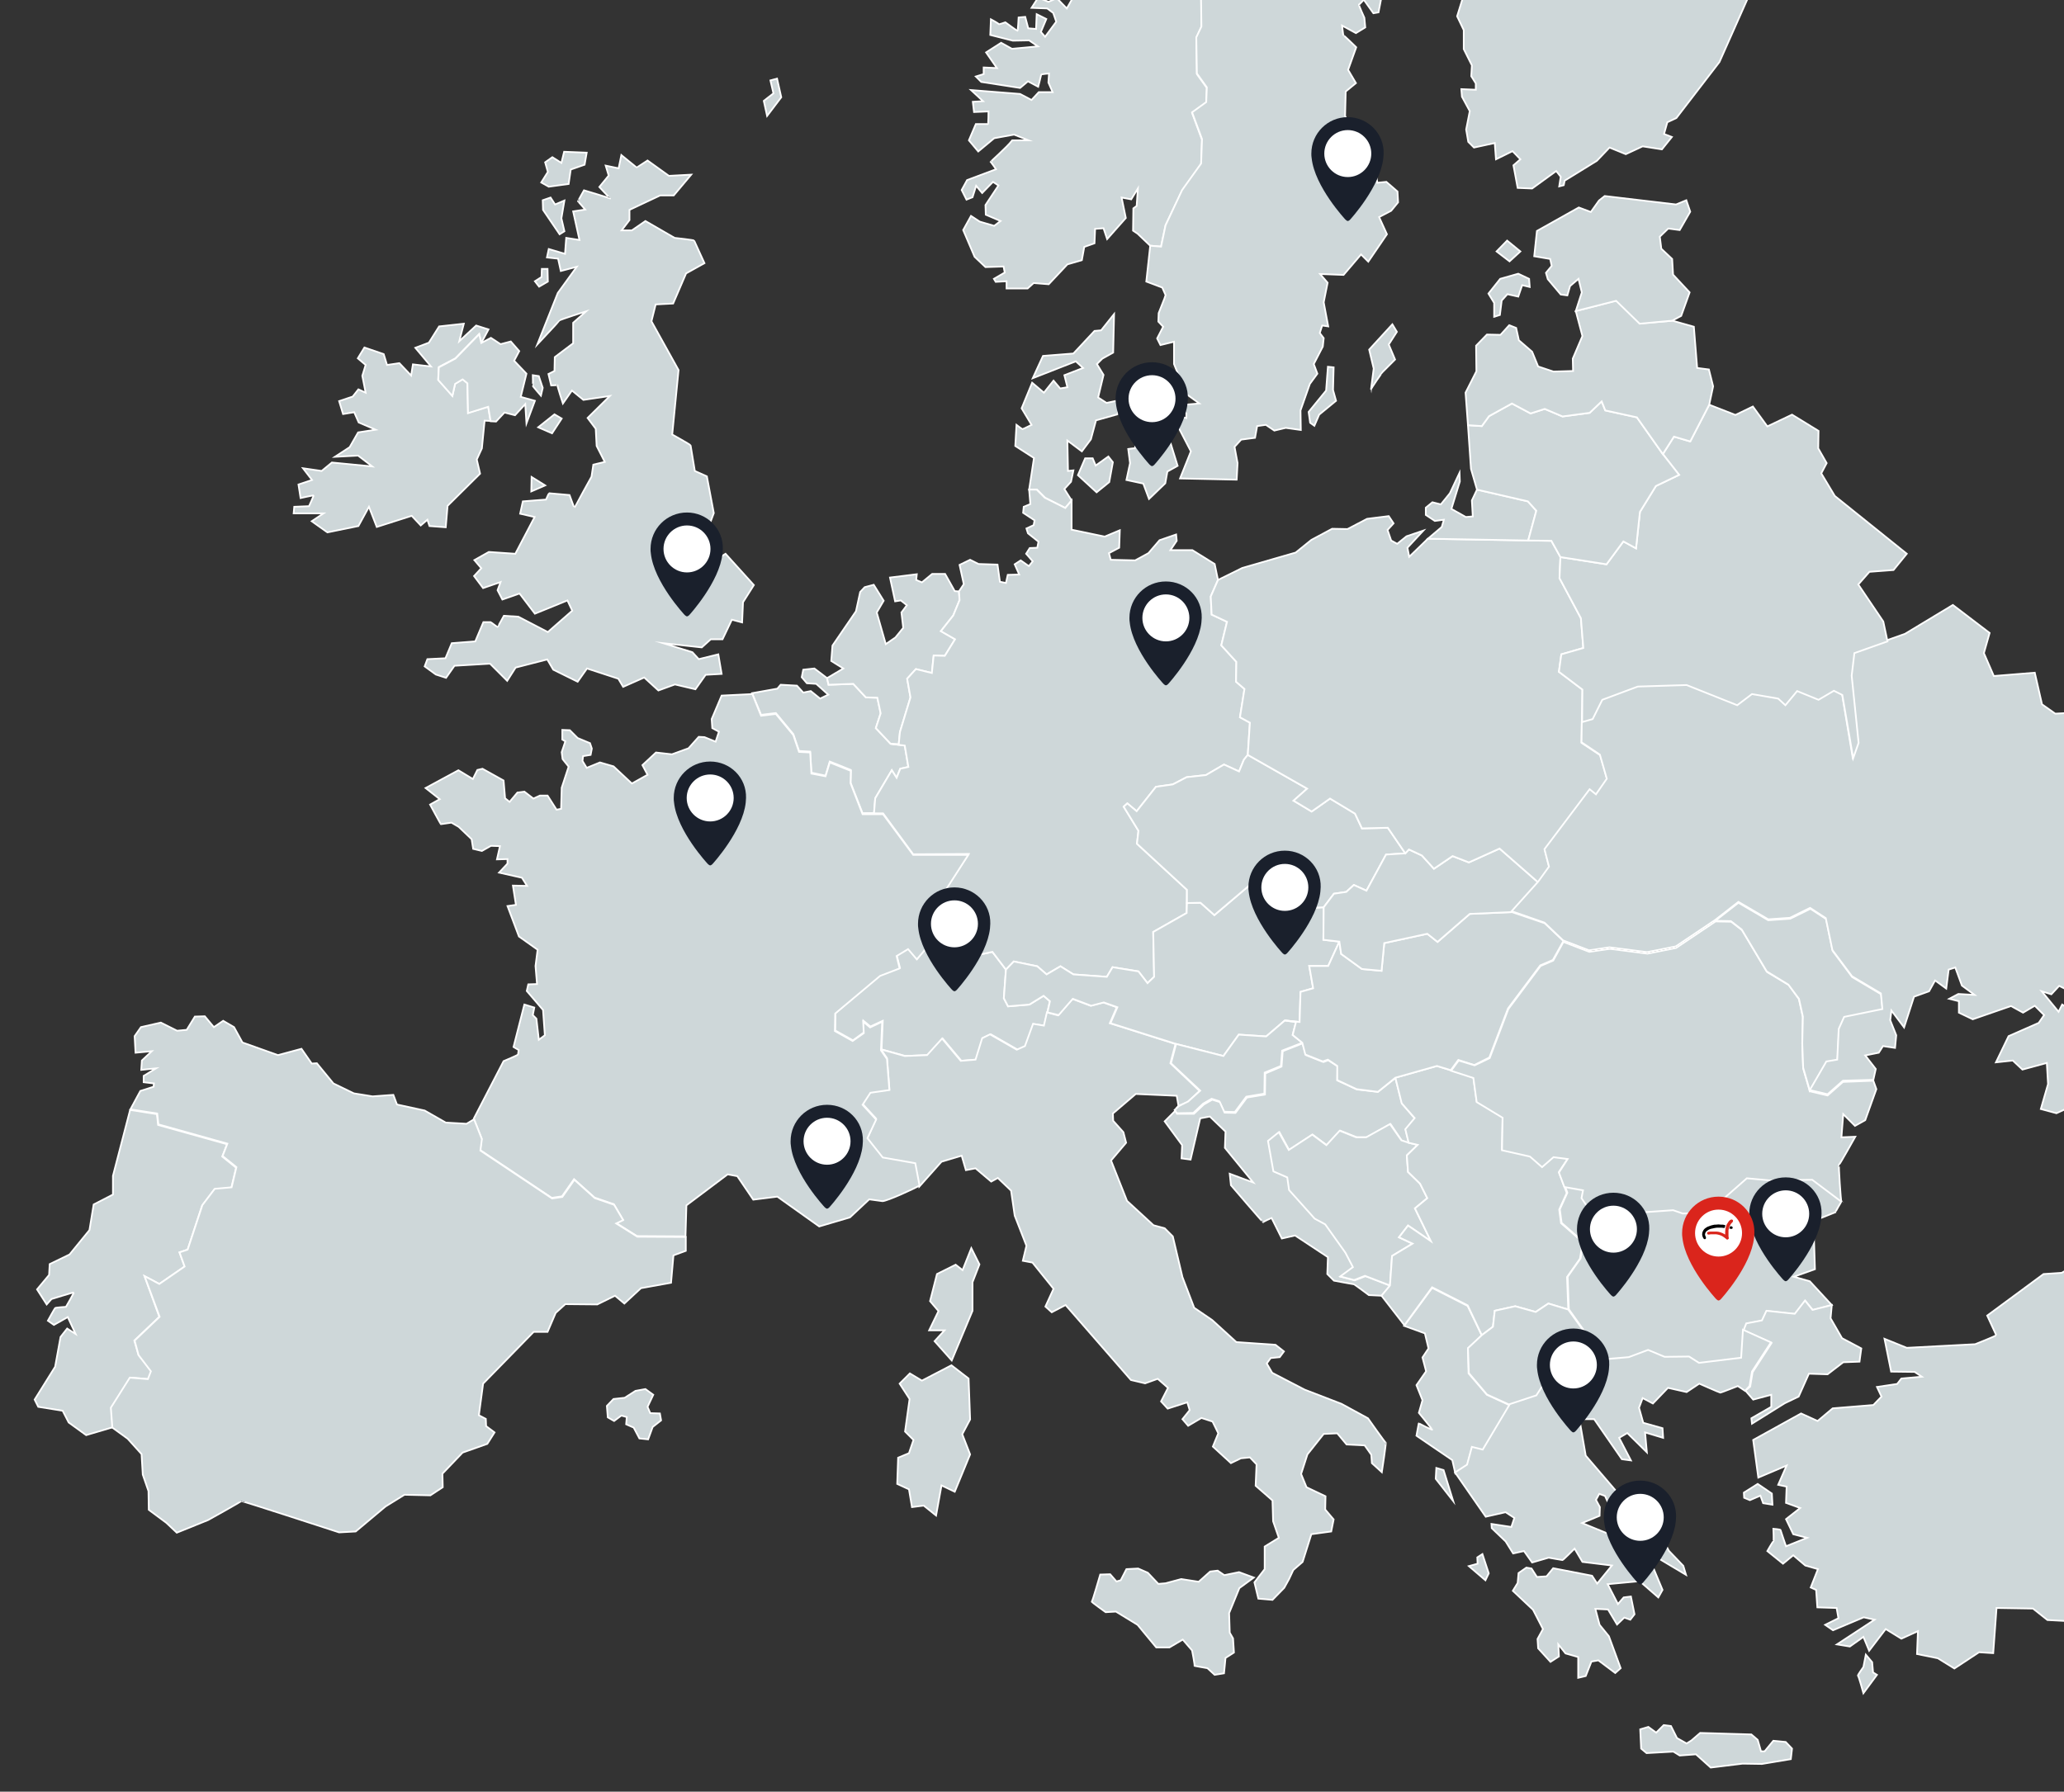 <?xml version="1.0" encoding="utf-8"?>
<!-- Generator: Adobe Illustrator 26.2.1, SVG Export Plug-In . SVG Version: 6.00 Build 0)  -->
<svg version="1.1" id="Layer_1" xmlns="http://www.w3.org/2000/svg" xmlns:xlink="http://www.w3.org/1999/xlink" x="0px" y="0px"
	 width="685.3px" height="595px" viewBox="0 0 685.3 595" style="enable-background:new 0 0 685.3 595;" xml:space="preserve">
<rect x="0" y="0" width="685.3" height="595" fill="#333333" stroke="none"/>
<style type="text/css">
	.st0{clip-path:url(#SVGID_00000175309930903926307710000011156721199245893287_);}
	.st1{fill-rule:evenodd;clip-rule:evenodd;fill:#CED7D9;}
	.st2{fill:none;stroke:#FFFFFF;stroke-width:0.567;stroke-miterlimit:22.926;}
	.st3{fill:#1A202C;}
	.st4{fill:#FFFFFF;}
	.st5{fill:#DA251C;}
</style>
<g>
	<defs>
		<rect id="SVGID_1_" width="685.3" height="595"/>
	</defs>
	<clipPath id="SVGID_00000176023992480314061590000004816503700641330342_">
		<use xlink:href="#SVGID_1_"  style="overflow:visible;"/>
	</clipPath>
	<g style="clip-path:url(#SVGID_00000176023992480314061590000004816503700641330342_);">
		<path class="st1" d="M473.9-127.5l-1.9,4.2l-0.5,8.4l-2.2,2.4L463-114l-7.6,1.7l0.3,4.4l-5,4.5l-3.7-1.4l-7.6,10.8l1.9,5.4
			l-3.4,8.2l-4.2,1.6l-1.1,8l-3.6,3.2l-5.7-0.1l0.8,7.6l-0.2,7.3l-3.7,4.1l-0.4,4.4l-2.7,6l0,14.9l-7.7-1.7l-4.3,1l-3.4,5.7
			l-1.3,10.9l-1.6,1.5L398.9,9l-1.7,3.6l0.2,12l3.3,4.6l-0.2,4.9l-4.7,3.4l3.3,8.9l-0.3,8.1l-6.3,8.8L387,74.8l-1.5,7.1l-3.6-0.3
			l-4.2-4l-1.5-1l0.1-7.4l1.1-0.8l0.4-5.8l-2.2,3.6l-3.2-0.6l1.4,6.8l-6.2,7l-1.2-3.6l-2.8,0.2l-0.2,4.8L360,82l-0.8,4.4l-4.8,1.4
			l-6.2,6.6l-5-0.4l-2,1.8h-7v-2.4l-3.6,0.2l-0.6-1l3.6-2.1l-0.4-2l-6,0.2l-3.6-3.4l-3.8-8.9l2.6-4.7l2.9,1.9l4.8,1.4l2.1-1.6
			l-4.9-2.1l-0.1-3.2l4.3-6.5l-1.8-1.2l-3.6,3.7l-2-2.4l-1.2,3.8l-2,0.8l-1.6-3.2l1.8-3.3l9.6-3.6c0,0-1.6-2.4-1.8-2.4
			c-0.2,0,5.3-4.8,7.2-7.2h5.4l-4.8-1.9l-6.6,1.2l-5.3,4.4l-3.1-3.7l2.3-5.4c0,0,3.8,0,4,0c0.2,0,0.2-4.2,0.2-4.2l-4.8,0.2l-0.4-3.4
			l3.4-0.2l-4-3.7l16.3,1.3l3.8,2l2.4-2.6h4.6l-1.4-3.2l0.2-3c0,0-2.6,0.2-2.6,0.4c0,0.2-1,4-1,4l-3.4-1.8l-2.6,2.2l-12.9-2
			l-1.8-1.8l2.6-0.8v-2.2l4.4,0.2l-3.6-5.2l5-3.2l3.6,2l8.6-0.8l-2.9-2l-5.4,0.1l-7.5-1.9l0.2-5.2c0,0,2.6,1.4,2.6,1.6
			c0,0.2,2.2-0.6,2.2-0.6s3.8,2.8,4,2.8c0.2,0,0.4-4.4,0.4-4.4l2.2-0.2l1,3.8l2.6,0.2l0.2-4.9l3.2,1.6l-1.8,4.3l1.4,1.6l3.7-5
			l-1-2.9l-2-1.5l-5.2-0.2l2.2-3.4l3.4,1.4l2.8-1.2l3.3,3.4l2.9-5.1l-5.7,0.2l-2.3-3.3l3.1-2.6l2.9,2.5l2.5,0.2l2.7,3.5l-0.1-4.2
			l1.1-0.6l2.8,4.2l1.2-2.2l-3.2-4.8l7.2-5.1l3.4,1.6l-0.2-3l2.1-0.5l3.8,4.7l2.2,0.6l1.5-1.7l3.4-0.7l3.2-4.2l3.8-0.3l-0.9-3.9
			l1.7-3.6l-1.2-1l-1.7,1.2l-2.3,4l-3.4,1.8l1.2,2.6l-6.5,0.4l-3.3-4.4l3.1-4.4l3.9-1l0.6-6.2l4.5-3.2l3.5,1.3l0.7,2.6l0.8-4.6
			l1.2,0.1L396-33l1.2-1.9l-0.8-3.3l2.6-2.4l-2.8-2l4.8-3.6l2.8,1l5.9-2.5l-0.7-1.6l-4.2,2l0.3-2.2l-3.5-0.6l0.1-3.4l2.1-1.8
			c0,0,3.3,0.8,3.3,1c0,0.2,0.8-8,0.8-8s2.6,0.2,2.6,0l-0.8-5l4.2,0.3l5.4-2.7l-5-1.3l-1.8-3.2l2-3.2l0.2-3l3.6,0.2l0.2-4.2l5.5,0.5
			l2.6-3l6.5,0.8l-1.6-3.8l-3,1.4l-3.8-3l5.9-4.6l3.1,3.6l1.9-1.3l-1.3-3.2l2.2-2l-2.2-2.2l-3.8,4l-2.1-1.7l0.9-2.7l2.7-1.6l6.5-0.1
			l2.3,3.3l1.7-2.3l0-3.4l2.5-1.8l-2.1,0l0.2-4.7l5,1.4l3.4-0.6l-4.6-2l-1.9-3.6l3.6-0.7l3.6,1.7l-0.4-2.8l3.1-2.4l-5.2-1.6l4.4-5
			l3.9,0.1c0,0,2.2-5.6,2.4-5.6c0.2,0,3.6,2.6,3.6,2.6l-2-5l0-3.7l3-2.1l1.4,1.3l0.1,6.2l2,0.1l1.1-4l2.3-1.8l-0.6,6.5l2.1-0.5
			l0-3.5l2.7-4.5l6.5,0.3l-0.7-5l-2.9-4.4l2.7-1.4l2.9,1.7l1.8-0.1l4.9,3l1.5-0.9l0.4-4.6l3.9-4.3l0.1-3.3l1.7-2.6l0.4-4.7l2.2-0.3
			l2.3,1.5l2.9-1.1l2.2,0.5l0.3,2.1l-3.5,2.8l-1.6,5.9l3.1,3.2l1.4-0.3l0.7-6.5l4.5-9l2.6,2.1l-1.7,6.6l0.7,1.4l7-8.5l-5.3-3.1
			l3.4-1.6v-2.6l6.6,3.7l-3,2.9l0.2,2.5l3.8,6.2l1.5-2.9l0.4-6.2l9.2-0.5l0.6,3l6.6,1.2l1,3.8l-3.4,1.2l-2.6,3.6l-9.4,0.2l1.9,2
			l4.3,1.2l1.6,5.2l2.8,0.4l1.6-3l6.2,0.8l-1,5.3l-8.3,3l-0.6,3.4l-3.4,0.4l-0.3-3.7l-6.1-7.7l-3.4,0.1l-1.2-2.3l-2.4-0.8l-3,3
			l-5.1,1.3l-2.9,4.7l-0.1,5.8l1.1,3.4l-0.1,5.9l-3.1,3.8l-3.1,1l2.7,0.4l0.5,2.2l-1.5,1.7l-2.4-0.5l-6.7-5.5l-3.3-0.1l-2.5,3.7
			l-10.6-2.9l0.3-4.4l-3.2-1.4L473.9-127.5L473.9-127.5z M447.2-126l4.6-2.6l1.6-4.6l-0.9-2.2l-2,2.7l-3.9,0.5l-0.6,4.9L447.2-126
			L447.2-126z M432.5-113l4.6,0.2l5.4-2.9l0.8-5.5l-2.2,0.3l-0.3,2.3l-1.4,0.1l-0.8-3.6l-1.7,0.8l-0.2,4.4L432.5-113L432.5-113z
			 M426.6-121.6l2.8-0.6l2.3-2.5l1.2,0.6l-1.3,4.6l-4.6,0.7L426.6-121.6L426.6-121.6z"/>
		<path class="st2" d="M473.9-127.5l-1.9,4.2l-0.5,8.4l-2.2,2.4L463-114l-7.6,1.7l0.3,4.4l-5,4.5l-3.7-1.4l-7.6,10.8l1.9,5.4
			l-3.4,8.2l-4.2,1.6l-1.1,8l-3.6,3.2l-5.7-0.1l0.8,7.6l-0.2,7.3l-3.7,4.1l-0.4,4.4l-2.7,6l0,14.9l-7.7-1.7l-4.3,1l-3.4,5.7
			l-1.3,10.9l-1.6,1.5L398.9,9l-1.7,3.6l0.2,12l3.3,4.6l-0.2,4.9l-4.7,3.4l3.3,8.9l-0.3,8.1l-6.3,8.8L387,74.8l-1.5,7.1l-3.6-0.3
			l-4.2-4l-1.5-1l0.1-7.4l1.1-0.8l0.4-5.8l-2.2,3.6l-3.2-0.6l1.4,6.8l-6.2,7l-1.2-3.6l-2.8,0.2l-0.2,4.8L360,82l-0.8,4.4l-4.8,1.4
			l-6.2,6.6l-5-0.4l-2,1.8h-7v-2.4l-3.6,0.2l-0.6-1l3.6-2.1l-0.4-2l-6,0.2l-3.6-3.4l-3.8-8.9l2.6-4.7l2.9,1.9l4.8,1.4l2.1-1.6
			l-4.9-2.1l-0.1-3.2l4.3-6.5l-1.8-1.2l-3.6,3.7l-2-2.4l-1.2,3.8l-2,0.8l-1.6-3.2l1.8-3.3l9.6-3.6c0,0-1.6-2.4-1.8-2.4
			c-0.2,0,5.3-4.8,7.2-7.2h5.4l-4.8-1.9l-6.6,1.2l-5.3,4.4l-3.1-3.7l2.3-5.4c0,0,3.8,0,4,0c0.2,0,0.2-4.2,0.2-4.2l-4.8,0.2l-0.4-3.4
			l3.4-0.2l-4-3.7l16.3,1.3l3.8,2l2.4-2.6h4.6l-1.4-3.2l0.2-3c0,0-2.6,0.2-2.6,0.4c0,0.2-1,4-1,4l-3.4-1.8l-2.6,2.2l-12.9-2
			l-1.8-1.8l2.6-0.8v-2.2l4.4,0.2l-3.6-5.2l5-3.2l3.6,2l8.6-0.8l-2.9-2l-5.4,0.1l-7.5-1.9l0.2-5.2c0,0,2.6,1.4,2.6,1.6
			c0,0.2,2.2-0.6,2.2-0.6s3.8,2.8,4,2.8c0.2,0,0.4-4.4,0.4-4.4l2.2-0.2l1,3.8l2.6,0.2l0.2-4.9l3.2,1.6l-1.8,4.3l1.4,1.6l3.7-5
			l-1-2.9l-2-1.5l-5.2-0.2l2.2-3.4l3.4,1.4l2.8-1.2l3.3,3.4l2.9-5.1l-5.7,0.2l-2.3-3.3l3.1-2.6l2.9,2.5l2.5,0.2l2.7,3.5l-0.1-4.2
			l1.1-0.6l2.8,4.2l1.2-2.2l-3.2-4.8l7.2-5.1l3.4,1.6l-0.2-3l2.1-0.5l3.8,4.7l2.2,0.6l1.5-1.7l3.4-0.7l3.2-4.2l3.8-0.3l-0.9-3.9
			l1.7-3.6l-1.2-1l-1.7,1.2l-2.3,4l-3.4,1.8l1.2,2.6l-6.5,0.4l-3.3-4.4l3.1-4.4l3.9-1l0.6-6.2l4.5-3.2l3.5,1.3l0.7,2.6l0.8-4.6
			l1.2,0.1L396-33l1.2-1.9l-0.8-3.3l2.6-2.4l-2.8-2l4.8-3.6l2.8,1l5.9-2.5l-0.7-1.6l-4.2,2l0.3-2.2l-3.5-0.6l0.1-3.4l2.1-1.8
			c0,0,3.3,0.8,3.3,1c0,0.2,0.8-8,0.8-8s2.6,0.2,2.6,0l-0.8-5l4.2,0.3l5.4-2.7l-5-1.3l-1.8-3.2l2-3.2l0.2-3l3.6,0.2l0.2-4.2l5.5,0.5
			l2.6-3l6.5,0.8l-1.6-3.8l-3,1.4l-3.8-3l5.9-4.6l3.1,3.6l1.9-1.3l-1.3-3.2l2.2-2l-2.2-2.2l-3.8,4l-2.1-1.7l0.9-2.7l2.7-1.6l6.5-0.1
			l2.3,3.3l1.7-2.3l0-3.4l2.5-1.8l-2.1,0l0.2-4.7l5,1.4l3.4-0.6l-4.6-2l-1.9-3.6l3.6-0.7l3.6,1.7l-0.4-2.8l3.1-2.4l-5.2-1.6l4.4-5
			l3.9,0.1c0,0,2.2-5.6,2.4-5.6c0.2,0,3.6,2.6,3.6,2.6l-2-5l0-3.7l3-2.1l1.4,1.3l0.1,6.2l2,0.1l1.1-4l2.3-1.8l-0.6,6.5l2.1-0.5
			l0-3.5l2.7-4.5l6.5,0.3l-0.7-5l-2.9-4.4l2.7-1.4l2.9,1.7l1.8-0.1l4.9,3l1.5-0.9l0.4-4.6l3.9-4.3l0.1-3.3l1.7-2.6l0.4-4.7l2.2-0.3
			l2.3,1.5l2.9-1.1l2.2,0.5l0.3,2.1l-3.5,2.8l-1.6,5.9l3.1,3.2l1.4-0.3l0.7-6.5l4.5-9l2.6,2.1l-1.7,6.6l0.7,1.4l7-8.5l-5.3-3.1
			l3.4-1.6v-2.6l6.6,3.7l-3,2.9l0.2,2.5l3.8,6.2l1.5-2.9l0.4-6.2l9.2-0.5l0.6,3l6.6,1.2l1,3.8l-3.4,1.2l-2.6,3.6l-9.4,0.2l1.9,2
			l4.3,1.2l1.6,5.2l2.8,0.4l1.6-3l6.2,0.8l-1,5.3l-8.3,3l-0.6,3.4l-3.4,0.4l-0.3-3.7l-6.1-7.7l-3.4,0.1l-1.2-2.3l-2.4-0.8l-3,3
			l-5.1,1.3l-2.9,4.7l-0.1,5.8l1.1,3.4l-0.1,5.9l-3.1,3.8l-3.1,1l2.7,0.4l0.5,2.2l-1.5,1.7l-2.4-0.5l-6.7-5.5l-3.3-0.1l-2.5,3.7
			l-10.6-2.9l0.3-4.4l-3.2-1.4L473.9-127.5L473.9-127.5z M447.2-126l4.6-2.6l1.6-4.6l-0.9-2.2l-2,2.7l-3.9,0.5l-0.6,4.9L447.2-126
			L447.2-126z M432.5-113l4.6,0.2l5.4-2.9l0.8-5.5l-2.2,0.3l-0.3,2.3l-1.4,0.1l-0.8-3.6l-1.7,0.8l-0.2,4.4L432.5-113L432.5-113z
			 M426.6-121.6l2.8-0.6l2.3-2.5l1.2,0.6l-1.3,4.6l-4.6,0.7L426.6-121.6L426.6-121.6z"/>
		<path class="st1" d="M341.7,162.6l1.6-10.5l-6.2-4l0.4-7c0,0,1.8,1.4,2,1.4c0.2,0,3-1.4,3-1.4l-3.3-5.5l3.5-8.5l3.9,3.3l3.2-4
			l2.2,2.6l2.4-0.4l-1-4l6.2-2.4l-2.4-2.2l-14.3,5.6l3.4-7.4l10.1-0.8l7-7.5l2.2-0.2l4.3-5.4l-0.3,12.8l-3.6,2l-1.8,1.8l2.2,3.6
			l-1.8,7.5l2.8,1.8l4.8-1l-1.2,4.8l-7.1,2l-1.7,6.3l-3,4l-4.8-3.6l0.2,10.1l1.8-0.2l-0.8,3.8l-2.2,2.4l2.4,3.8l-2.1,2.5l-6.7-3.4
			l-2.7-2.7L341.7,162.6L341.7,162.6z M357.9,157.8l2.4-5.6h2.5l1,2.4l4.2-3l1.5,1.9l-1.2,6.6l-4.2,3.4L357.9,157.8L357.9,157.8z
			 M374.6,149.1c0,0,2.2-0.3,2.2-0.2c0,0.2,0.7-3.4,0.7-3.4l8.9-5.6l4.6,14.8l-3.4,1.9l-0.7,3.9l-5.4,5.2l-1.9-5.1l-5.6-1.2l1.2-5.6
			L374.6,149.1L374.6,149.1z"/>
		<path class="st2" d="M341.7,162.6l1.6-10.5l-6.2-4l0.4-7c0,0,1.8,1.4,2,1.4c0.2,0,3-1.4,3-1.4l-3.3-5.5l3.5-8.5l3.9,3.3l3.2-4
			l2.2,2.6l2.4-0.4l-1-4l6.2-2.4l-2.4-2.2l-14.3,5.6l3.4-7.4l10.1-0.8l7-7.5l2.2-0.2l4.3-5.4l-0.3,12.8l-3.6,2l-1.8,1.8l2.2,3.6
			l-1.8,7.5l2.8,1.8l4.8-1l-1.2,4.8l-7.1,2l-1.7,6.3l-3,4l-4.8-3.6l0.2,10.1l1.8-0.2l-0.8,3.8l-2.2,2.4l2.4,3.8l-2.1,2.5l-6.7-3.4
			l-2.7-2.7L341.7,162.6L341.7,162.6z M357.9,157.8l2.4-5.6h2.5l1,2.4l4.2-3l1.5,1.9l-1.2,6.6l-4.2,3.4L357.9,157.8L357.9,157.8z
			 M374.6,149.1c0,0,2.2-0.3,2.2-0.2c0,0.2,0.7-3.4,0.7-3.4l8.9-5.6l4.6,14.8l-3.4,1.9l-0.7,3.9l-5.4,5.2l-1.9-5.1l-5.6-1.2l1.2-5.6
			L374.6,149.1L374.6,149.1z"/>
		<path class="st1" d="M37.4,474l-8.8,2.6l-5.8-4.2l-2-3.9l-8.1-1.3l-1.2-2.4l6.8-10.9l1.8-9.9l2.2-2.8l2.8,1.8l-2.6-5.6l-4.6,2.6
			l-2-1.4c0,0,2.2-4,2.4-4.2c0.2-0.2,3.6-0.4,3.6-0.4s2.8-4.8,2.6-4.8c-0.2,0-7.4,2.2-7.4,2.2l-1.6,1.8l-3.2-5l4-4.8l0.2-3.6
			l6.6-3.2l6.6-8.1l1.4-8.5l6.4-3.3v-6.2l5.7-21.9l8.9,1.4l0.4,3.6l22.9,6.4l-1.6,4.1l4.6,3.7l-1.6,6.7l-5.6,0.5l-4.1,5.4L62.3,415
			l-2.7,0.9l1.7,4.7l-8.4,5.8l-4.9-2.6l4.9,13.5l-8.3,7.9L46,450l4.3,5.4l-1,2.6l-6-0.5l-6.3,10L37.4,474L37.4,474z"/>
		<path class="st2" d="M37.4,474l-8.8,2.6l-5.8-4.2l-2-3.9l-8.1-1.3l-1.2-2.4l6.8-10.9l1.8-9.9l2.2-2.8l2.8,1.8l-2.6-5.6l-4.6,2.6
			l-2-1.4c0,0,2.2-4,2.4-4.2c0.2-0.2,3.6-0.4,3.6-0.4s2.8-4.8,2.6-4.8c-0.2,0-7.4,2.2-7.4,2.2l-1.6,1.8l-3.2-5l4-4.8l0.2-3.6
			l6.6-3.2l6.6-8.1l1.4-8.5l6.4-3.3v-6.2l5.7-21.9l8.9,1.4l0.4,3.6l22.9,6.4l-1.6,4.1l4.6,3.7l-1.6,6.7l-5.6,0.5l-4.1,5.4L62.3,415
			l-2.7,0.9l1.7,4.7l-8.4,5.8l-4.9-2.6l4.9,13.5l-8.3,7.9L46,450l4.3,5.4l-1,2.6l-6-0.5l-6.3,10L37.4,474L37.4,474z"/>
		<path class="st1" d="M159.8,113.9l-0.7-3l-7.9,8.1l-5.5,2.9l-0.2,4.2l4.7,5.3l0.9-4l2.5-1.5l1.6,1.3l0.2,9.9l6.7-2.1l0.8,4.8
			l-2-0.1l-0.9,9.2l-1.7,3.7l1.1,4.7L148.6,168l-0.6,7.1l-5.4-0.4l-0.7-2.1l-2.2,1.9l-3-3.2l-11.6,3.7l-2.6-6.7l-3.5,6.4l-10.3,2.1
			l-5.2-3.7l3.9-2.6h-9.9l0.2-2.2l4.9-0.2c0,0,1.7-3.6,1.5-3.6c-0.2,0-4.3,0.9-4.3,0.9l-0.7-4.5l4.5-1.5l-3-3.9l6.2,0.9l3.4-2.8
			l13.4,1.3l-4.7-3.6l-7.7,0.4l4.9-3.2l2.8-4.9l5.8-0.9l-5.6-2.4l-1.5-3.4l-3.7,0.6l-1.3-4.3l4.5-1.5l1.9-2.4l2.4,1.1l-1.1-5.6
			l1.1-3.6l-2.6-2.2l2.2-3.6l6.4,2.2l1.1,3.6l4.1-0.6l3.9,4.1l0.6-3.7l6,0.7l-5.2-6.2l4.5-1.7l3.4-5.4l8.2-0.9l-1.5,5.8l5.6-5.2
			l4.1,1.3L159.8,113.9L159.8,113.9z"/>
		<path class="st2" d="M159.8,113.9l-0.7-3l-7.9,8.1l-5.5,2.9l-0.2,4.2l4.7,5.3l0.9-4l2.5-1.5l1.6,1.3l0.2,9.9l6.7-2.1l0.8,4.8
			l-2-0.1l-0.9,9.2l-1.7,3.7l1.1,4.7L148.6,168l-0.6,7.1l-5.4-0.4l-0.7-2.1l-2.2,1.9l-3-3.2l-11.6,3.7l-2.6-6.7l-3.5,6.4l-10.3,2.1
			l-5.2-3.7l3.9-2.6h-9.9l0.2-2.2l4.9-0.2c0,0,1.7-3.6,1.5-3.6c-0.2,0-4.3,0.9-4.3,0.9l-0.7-4.5l4.5-1.5l-3-3.9l6.2,0.9l3.4-2.8
			l13.4,1.3l-4.7-3.6l-7.7,0.4l4.9-3.2l2.8-4.9l5.8-0.9l-5.6-2.4l-1.5-3.4l-3.7,0.6l-1.3-4.3l4.5-1.5l1.9-2.4l2.4,1.1l-1.1-5.6
			l1.1-3.6l-2.6-2.2l2.2-3.6l6.4,2.2l1.1,3.6l4.1-0.6l3.9,4.1l0.6-3.7l6,0.7l-5.2-6.2l4.5-1.7l3.4-5.4l8.2-0.9l-1.5,5.8l5.6-5.2
			l4.1,1.3L159.8,113.9L159.8,113.9z"/>
		<path class="st1" d="M130.9-146c0,0,2.8,0,2.8,0.2c0,0.2,2.3-4.6,2.3-4.6l3.9,2.8l8.5-8.9l-0.5,11l6.2-5.2l5.3,1.8v6.7l5.3-5.2
			l1.6,6.9l1.8-2.3l5.3,3.6l5.9-6l3,3.4l-0.2,6.7l5.5-2l1.8,2.3l-5.5,1.8l1.2,3.4l-2.8,3l3.9,2.3l1.4,9.6l-2.7,2l-0.2,5.5l-5.5,2
			l-1.4,2.7l-4.3-0.9l-2,4.1L168-100l-3.2,2.7l-1.2-3.7l-9.6,1.4l-3.7,3.2l-3-1.8l-4.1,0.2l-1.1-3l-3.2,2.5h-3.6l-1.6-3.7l-3.2,5.3
			l-8.9-2.3l-8.3-15.6l-12.1-10.5l2.8-8.2l2.5,4.8l4.4-1.8l5.2,1.2l1.8-2.7l-5.9-3.6l4.8-1.2l-3.2-2.7l1.2-3.6l-9.8-4.6
			c0,0,0.5-5.3,0.7-5.3c0.2,0,9.1,5.9,9.1,5.9l4.1,0.2l1.2,3.4c0,0,5-1.1,5.1-1.2c0.2-0.2-4.1-3.7-4.1-3.7l1.2-2l4.6,1.4l1.6-1.8
			l-3.7-1.4l1.6-3.4l-10.1-3.6l-6.7-5.7l2.7-1.2l2.1,2.1l1.6-3.7h1.6l1.1,4.3l2.7-7.1l2.8,3l2-3.9l1.6,0.5l-2,5.5l1.2,5.5l2,0.7
			l2.7-4.1l-0.9-4.1l2.3-1.1v-1.4L130-171l3.9-1.1l4.1,4.1l-2,3.6l1.1,5.5l-1.2,3.7l-2.5,0.9L130.9-146L130.9-146z"/>
		<path class="st2" d="M130.9-146c0,0,2.8,0,2.8,0.2c0,0.2,2.3-4.6,2.3-4.6l3.9,2.8l8.5-8.9l-0.5,11l6.2-5.2l5.3,1.8v6.7l5.3-5.2
			l1.6,6.9l1.8-2.3l5.3,3.6l5.9-6l3,3.4l-0.2,6.7l5.5-2l1.8,2.3l-5.5,1.8l1.2,3.4l-2.8,3l3.9,2.3l1.4,9.6l-2.7,2l-0.2,5.5l-5.5,2
			l-1.4,2.7l-4.3-0.9l-2,4.1L168-100l-3.2,2.7l-1.2-3.7l-9.6,1.4l-3.7,3.2l-3-1.8l-4.1,0.2l-1.1-3l-3.2,2.5h-3.6l-1.6-3.7l-3.2,5.3
			l-8.9-2.3l-8.3-15.6l-12.1-10.5l2.8-8.2l2.5,4.8l4.4-1.8l5.2,1.2l1.8-2.7l-5.9-3.6l4.8-1.2l-3.2-2.7l1.2-3.6l-9.8-4.6
			c0,0,0.5-5.3,0.7-5.3c0.2,0,9.1,5.9,9.1,5.9l4.1,0.2l1.2,3.4c0,0,5-1.1,5.1-1.2c0.2-0.2-4.1-3.7-4.1-3.7l1.2-2l4.6,1.4l1.6-1.8
			l-3.7-1.4l1.6-3.4l-10.1-3.6l-6.7-5.7l2.7-1.2l2.1,2.1l1.6-3.7h1.6l1.1,4.3l2.7-7.1l2.8,3l2-3.9l1.6,0.5l-2,5.5l1.2,5.5l2,0.7
			l2.7-4.1l-0.9-4.1l2.3-1.1v-1.4L130-171l3.9-1.1l4.1,4.1l-2,3.6l1.1,5.5l-1.2,3.7l-2.5,0.9L130.9-146L130.9-146z"/>
		<polygon class="st1" points="694.7,567 695.1,567 699.6,566.6 701.2,563.8 706.1,564.2 708.2,559.3 711.1,557.6 717.6,556.4 
			730.3,546.6 729.9,550.7 722.5,560.1 729.5,565.8 724.6,565.8 710.6,572.4 708.6,576 706.1,573.2 699.6,574 694.7,567 		"/>
		<polygon class="st2" points="694.7,567 695.1,567 699.6,566.6 701.2,563.8 706.1,564.2 708.2,559.3 711.1,557.6 717.6,556.4 
			730.3,546.6 729.9,550.7 722.5,560.1 729.5,565.8 724.6,565.8 710.6,572.4 708.6,576 706.1,573.2 699.6,574 694.7,567 		"/>
		<polygon class="st1" points="249.7,230.2 258.1,228.7 259.2,227.4 264.6,227.7 266.7,230 269.2,229.5 272.3,232 275,230.7 
			271,227.1 267.9,226.9 266.2,224.9 266.7,222.4 270.4,222 274.6,225.2 275.1,227.4 283.3,227.1 287.5,231.6 291.3,231.7 
			292.4,236.9 290.8,241.8 295.7,247 300.4,247.6 301.6,254.7 298.9,255.3 297.7,258.3 296.1,255.8 290.6,265.1 290.2,270 
			286.4,270.1 282.4,259.9 282.5,255.7 275.5,252.9 274.1,257.6 269.4,256.6 269,249.6 265.3,249.4 263.4,243.8 257.6,236.8 
			252.7,237.4 249.7,230.2 		"/>
		<polygon class="st2" points="249.7,230.2 258.1,228.7 259.2,227.4 264.6,227.7 266.7,230 269.2,229.5 272.3,232 275,230.7 
			271,227.1 267.9,226.9 266.2,224.9 266.7,222.4 270.4,222 274.6,225.2 275.1,227.4 283.3,227.1 287.5,231.6 291.3,231.7 
			292.4,236.9 290.8,241.8 295.7,247 300.4,247.6 301.6,254.7 298.9,255.3 297.7,258.3 296.1,255.8 290.6,265.1 290.2,270 
			286.4,270.1 282.4,259.9 282.5,255.7 275.5,252.9 274.1,257.6 269.4,256.6 269,249.6 265.3,249.4 263.4,243.8 257.6,236.8 
			252.7,237.4 249.7,230.2 		"/>
		<polygon class="st1" points="295.7,247 290.8,241.8 292.4,236.9 291.3,231.7 287.5,231.6 283.3,227.1 275.1,227.4 274.6,225.2 
			280,222 276,219.5 276.4,214.4 284.2,203 285.6,196.6 287.1,195 290.1,194.2 293.4,199.5 291.1,203.4 294.1,213.9 297.3,211.7 
			299.9,208.5 299.3,203.4 301.1,201 299.1,199.4 297.2,199.7 295.5,191.8 304.4,190.7 304.2,192.6 306.1,193.4 309.5,190.6 
			313.8,190.6 317,196.3 318.4,196.4 318.6,199.3 316.5,204.4 312.4,209.6 317.1,212.3 313.7,217.8 310,217.7 309.4,223.5 
			304.1,222.2 301.2,225.4 302.3,231.6 298.8,243.1 298.4,247.2 295.7,247 		"/>
		<polygon class="st2" points="295.7,247 290.8,241.8 292.4,236.9 291.3,231.7 287.5,231.6 283.3,227.1 275.1,227.4 274.6,225.2 
			280,222 276,219.5 276.4,214.4 284.2,203 285.6,196.6 287.1,195 290.1,194.2 293.4,199.5 291.1,203.4 294.1,213.9 297.3,211.7 
			299.9,208.5 299.3,203.4 301.1,201 299.1,199.4 297.2,199.7 295.5,191.8 304.4,190.7 304.2,192.6 306.1,193.4 309.5,190.6 
			313.8,190.6 317,196.3 318.4,196.4 318.6,199.3 316.5,204.4 312.4,209.6 317.1,212.3 313.7,217.8 310,217.7 309.4,223.5 
			304.1,222.2 301.2,225.4 302.3,231.6 298.8,243.1 298.4,247.2 295.7,247 		"/>
		<polygon class="st1" points="292.7,348.5 293.1,339 289,340.9 286.7,339 286.9,342.8 283.2,345.5 277.3,342.2 277.4,336.4 
			292.3,323.8 298.8,321.4 297.7,317.2 301.6,314.9 304.5,318.4 309.1,312.9 312.5,316.6 318.8,315.8 321.7,317.8 329.5,316.1 
			334,322 333.3,331.5 334.7,334.2 341.8,333.6 346.5,330.7 348.6,332.5 346.7,340.6 343.2,340.1 340.5,347.4 337.9,348.6 
			329,343.5 326.3,344.7 324.1,351.9 319.2,352.3 313,344.9 308,350.4 300.6,350.7 292.7,348.5 		"/>
		<polygon class="st2" points="292.7,348.5 293.1,339 289,340.9 286.7,339 286.9,342.8 283.2,345.5 277.3,342.2 277.4,336.4 
			292.3,323.8 298.8,321.4 297.7,317.2 301.6,314.9 304.5,318.4 309.1,312.9 312.5,316.6 318.8,315.8 321.7,317.8 329.5,316.1 
			334,322 333.3,331.5 334.7,334.2 341.8,333.6 346.5,330.7 348.6,332.5 346.7,340.6 343.2,340.1 340.5,347.4 337.9,348.6 
			329,343.5 326.3,344.7 324.1,351.9 319.2,352.3 313,344.9 308,350.4 300.6,350.7 292.7,348.5 		"/>
		<path class="st1" d="M416.3,523.9l-4.9-1.8l-4.9,1l-2.2-1.5l-2.5,0.3l-3.8,3.4l-5.8-0.9l-5.2,1.4l-2.4,0.2l-3.5-3.7l-3.2-1.4
			l-3.9,0.2l-1.9,3.7l-1.4,0.4l-2.1-2.4l-3.3,0.1c0,0-2.6,9-2.8,9c-0.3,0,4.6,3.5,4.6,3.5l3.4-0.2l7.2,4.4l6.2,7.5h4.4l4.4-2.6
			l3.1,3.6c0,0,1,5.1,0.8,5.1c-0.3,0,4.3,0.8,4.3,0.8l2.4,2.2l3.1-0.5l0.5-5.1l2.8-1.8l-0.3-4.7l-1.1-1.9l-0.2-6.5l3.4-8.3
			L416.3,523.9L416.3,523.9z M302.1,456.1l4,2.4l9.8-5.1l5.7,4.4l0.5,13.6l-2.6,4.9l2.6,6.7l-5.1,12.4l-4.4-2.1l-1.8,10l-4.1-3.3
			l-3.9,0.5l-1-5.9l-3.9-1.8l0.3-8.7l3.6-1.5l1.5-4.4l-2.8-2.8l1.5-10.8l-3.3-5.1L302.1,456.1L302.1,456.1z M391.3,367.3l-0.6-3.4
			l-13.6-0.6l-7.6,6.5l0.1,2.4l3.4,3.8l0.9,3.5l-5,5.9l5.3,13.4l8.8,8.1l3.7,1l2.7,2.7l3.2,13.5l3.9,10.2l6,4.1l8,7.3l13,0.9
			l2.8,2.2l-1.4,1.9l-3,0.3l-1.3,1.8l1.8,3.1l10.8,5.6l12.2,4.7l8.8,4.8c0,0,5.7,8.1,5.9,8.1c0.2,0-1.3,9.8-1.3,9.8l-3.3-3l-0.2-2.8
			l-2.2-3.1l-6-0.3L444,476l-4.5,0.2l-5.4,6.8l-2.1,6.5l1.8,4.4l6.3,3l-0.1,4.4l2.8,3.3l-0.8,4l-6.6,0.9l-2.9,9.2l-3.1,2.7l-1.4,3
			l-1.6,2.9l-3.9,4l-4.7-0.4l-1.3-5.4l3.4-4.4l0-7.5l4.7-2.9l-1.9-5.5l-0.2-6.9l-5.6-4.9l0.3-7.1L415,484l-3,0.3l-3.3,1.6l-6-5.5
			l1.8-4.4l-1.9-3.9l-3.7-1.2l-4.4,2.6l-1.9-2.2l2.4-3l-0.8-2.6l-6.5,2.1l-2.2-2.4l2.3-4.5l-3.4-3l-4.2,1.5l-4.7-1.1l-21.7-24.9
			l-4.6,2.4l-2.1-1.9l2.7-5.9l-7-8.7l-3.2-0.6l1.2-5l-3.9-10l-1.2-8.3l-4.4-4.2l-2.2,1.2l-5.2-4.4l-3.2,0.6l-1.4-4.8l-6.7,2
			l-7.4,8.3l-1.4-7.4l-10.8-1.9L288,378l2.9-6.5l-4.5-4.9l2.6-4l6.3-0.9l-0.8-10.3l-2-2.9l7.9,2.2l7.4-0.3l5-5.5l6.2,7.4l4.9-0.4
			l2.2-7.1l2.6-1.3l8.9,5.1l2.7-1.2l2.7-7.4l3.6,0.6l1-4.4l3.7,1l4.7-5.5l6.1,2.3l4.2-1.1l4.5,1.6l-2.3,5.3l21.8,6.9l-1.7,6.4
			l9.7,9.2l-4,3.7L391.3,367.3L391.3,367.3z"/>
		<path class="st2" d="M416.3,523.9l-4.9-1.8l-4.9,1l-2.2-1.5l-2.5,0.3l-3.8,3.4l-5.8-0.9l-5.2,1.4l-2.4,0.2l-3.5-3.7l-3.2-1.4
			l-3.9,0.2l-1.9,3.7l-1.4,0.4l-2.1-2.4l-3.3,0.1c0,0-2.6,9-2.8,9c-0.3,0,4.6,3.5,4.6,3.5l3.4-0.2l7.2,4.4l6.2,7.5h4.4l4.4-2.6
			l3.1,3.6c0,0,1,5.1,0.8,5.1c-0.3,0,4.3,0.8,4.3,0.8l2.4,2.2l3.1-0.5l0.5-5.1l2.8-1.8l-0.3-4.7l-1.1-1.9l-0.2-6.5l3.4-8.3
			L416.3,523.9L416.3,523.9z M302.1,456.1l4,2.4l9.8-5.1l5.7,4.4l0.5,13.6l-2.6,4.9l2.6,6.7l-5.1,12.4l-4.4-2.1l-1.8,10l-4.1-3.3
			l-3.9,0.5l-1-5.9l-3.9-1.8l0.3-8.7l3.6-1.5l1.5-4.4l-2.8-2.8l1.5-10.8l-3.3-5.1L302.1,456.1L302.1,456.1z M391.3,367.3l-0.6-3.4
			l-13.6-0.6l-7.6,6.5l0.1,2.4l3.4,3.8l0.9,3.5l-5,5.9l5.3,13.4l8.8,8.1l3.7,1l2.7,2.7l3.2,13.5l3.9,10.2l6,4.1l8,7.3l13,0.9
			l2.8,2.2l-1.4,1.9l-3,0.3l-1.3,1.8l1.8,3.1l10.8,5.6l12.2,4.7l8.8,4.8c0,0,5.7,8.1,5.9,8.1c0.2,0-1.3,9.8-1.3,9.8l-3.3-3l-0.2-2.8
			l-2.2-3.1l-6-0.3L444,476l-4.5,0.2l-5.4,6.8l-2.1,6.5l1.8,4.4l6.3,3l-0.1,4.4l2.8,3.3l-0.8,4l-6.6,0.9l-2.9,9.2l-3.1,2.7l-1.4,3
			l-1.6,2.9l-3.9,4l-4.7-0.4l-1.3-5.4l3.4-4.4l0-7.5l4.7-2.9l-1.9-5.5l-0.2-6.9l-5.6-4.9l0.3-7.1L415,484l-3,0.3l-3.3,1.6l-6-5.5
			l1.8-4.4l-1.9-3.9l-3.7-1.2l-4.4,2.6l-1.9-2.2l2.4-3l-0.8-2.6l-6.5,2.1l-2.2-2.4l2.3-4.5l-3.4-3l-4.2,1.5l-4.7-1.1l-21.7-24.9
			l-4.6,2.4l-2.1-1.9l2.7-5.9l-7-8.7l-3.2-0.6l1.2-5l-3.9-10l-1.2-8.3l-4.4-4.2l-2.2,1.2l-5.2-4.4l-3.2,0.6l-1.4-4.8l-6.7,2
			l-7.4,8.3l-1.4-7.4l-10.8-1.9L288,378l2.9-6.5l-4.5-4.9l2.6-4l6.3-0.9l-0.8-10.3l-2-2.9l7.9,2.2l7.4-0.3l5-5.5l6.2,7.4l4.9-0.4
			l2.2-7.1l2.6-1.3l8.9,5.1l2.7-1.2l2.7-7.4l3.6,0.6l1-4.4l3.7,1l4.7-5.5l6.1,2.3l4.2-1.1l4.5,1.6l-2.3,5.3l21.8,6.9l-1.7,6.4
			l9.7,9.2l-4,3.7L391.3,367.3L391.3,367.3z"/>
		<polygon class="st1" points="286.4,270.1 290.2,270 290.6,265.1 296.1,255.8 297.7,258.3 298.9,255.3 301.6,254.7 300.4,247.6 
			295.7,247 298.4,247.2 298.8,243.1 302.3,231.6 301.2,225.4 304.1,222.2 309.4,223.5 310,217.7 313.7,217.8 317.1,212.3 
			312.4,209.6 316.5,204.4 318.6,199.3 318.4,196.4 320,194 318.6,187.6 322.1,185.9 324.9,187.3 331.2,187.5 332,193.2 334,193.6 
			334.6,190.9 338.4,190.8 336.9,187.4 338.9,186.1 341.6,188 342.9,186.4 340.7,183.9 341.9,182 344.4,181.9 344.8,179.9 
			341.3,177.1 340.8,175.5 343.2,174.4 343.5,172.8 339.7,170.3 339.9,168.3 342.1,167.4 341.7,162.6 344.2,162.6 346.9,165.3 
			353.7,168.7 355.8,166.2 355.8,175.9 366.8,178.2 371.8,176.1 371.6,181.9 368.2,183.7 368.8,185.9 376.9,186.1 381.3,183.7 
			385,179.4 390.5,177.5 390.7,179.6 388.6,182.7 395.9,182.7 403.3,187.3 404.4,192.6 402,198.1 402.3,204.1 407.4,206.5 
			405.5,214.3 410.5,219.8 410.4,226.4 413.2,228.8 411.7,238.2 415,240 414.3,250.7 413,252.3 411.4,256.2 406.4,253.9 
			400.4,257.4 394,258.1 389.4,260.5 383.8,261.3 377.4,269.4 374.3,266.8 373.1,267.9 378,275.9 377.5,280.2 394.1,295.5 
			394,303.2 382.9,309.5 383.2,324.4 381,326.5 378,322.6 369.4,321.2 367.5,324.4 356.4,323.6 352.1,320.9 347.5,323.6 
			344.4,320.9 336.6,319.3 334,322 329.5,316.1 321.7,317.8 318.8,315.8 312.5,316.6 309.1,312.9 312.2,305.4 312.5,297.6 
			321.6,283.6 303.2,283.7 293.2,270.1 286.4,270.1 		"/>
		<polygon class="st2" points="286.4,270.1 290.2,270 290.6,265.1 296.1,255.8 297.7,258.3 298.9,255.3 301.6,254.7 300.4,247.6 
			295.7,247 298.4,247.2 298.8,243.1 302.3,231.6 301.2,225.4 304.1,222.2 309.4,223.5 310,217.7 313.7,217.8 317.1,212.3 
			312.4,209.6 316.5,204.4 318.6,199.3 318.4,196.4 320,194 318.6,187.6 322.1,185.9 324.9,187.3 331.2,187.5 332,193.2 334,193.6 
			334.6,190.9 338.4,190.8 336.9,187.4 338.9,186.1 341.6,188 342.9,186.4 340.7,183.9 341.9,182 344.4,181.9 344.8,179.9 
			341.3,177.1 340.8,175.5 343.2,174.4 343.5,172.8 339.7,170.3 339.9,168.3 342.1,167.4 341.7,162.6 344.2,162.6 346.9,165.3 
			353.7,168.7 355.8,166.2 355.8,175.9 366.8,178.2 371.8,176.1 371.6,181.9 368.2,183.7 368.8,185.9 376.9,186.1 381.3,183.7 
			385,179.4 390.5,177.5 390.7,179.6 388.6,182.7 395.9,182.7 403.3,187.3 404.4,192.6 402,198.1 402.3,204.1 407.4,206.5 
			405.5,214.3 410.5,219.8 410.4,226.4 413.2,228.8 411.7,238.2 415,240 414.3,250.7 413,252.3 411.4,256.2 406.4,253.9 
			400.4,257.4 394,258.1 389.4,260.5 383.8,261.3 377.4,269.4 374.3,266.8 373.1,267.9 378,275.9 377.5,280.2 394.1,295.5 
			394,303.2 382.9,309.5 383.2,324.4 381,326.5 378,322.6 369.4,321.2 367.5,324.4 356.4,323.6 352.1,320.9 347.5,323.6 
			344.4,320.9 336.6,319.3 334,322 329.5,316.1 321.7,317.8 318.8,315.8 312.5,316.6 309.1,312.9 312.2,305.4 312.5,297.6 
			321.6,283.6 303.2,283.7 293.2,270.1 286.4,270.1 		"/>
		<polygon class="st1" points="334,322 336.6,319.3 344.4,320.9 347.5,323.6 352.1,320.9 356.4,323.6 367.5,324.4 369.4,321.2 
			378,322.6 381,326.5 383.2,324.4 382.9,309.5 394,303.2 394.1,299.9 398.6,299.8 403.2,303.9 414.5,294.3 427,301.9 439.5,301.3 
			439.4,312.1 444.7,312.7 441,320.8 434.7,320.8 436,328.2 431.8,329.4 431.5,339.4 426.6,338.9 420.4,344.2 411.3,343.6 
			406.2,350.7 390.5,346.7 368.7,339.8 371,334.5 366.5,332.9 362.3,334 356.2,331.7 351.5,337.1 347.8,336.2 348.6,332.5 
			346.5,330.7 341.8,333.6 334.7,334.2 333.3,331.5 334,322 		"/>
		<polygon class="st2" points="334,322 336.6,319.3 344.4,320.9 347.5,323.6 352.1,320.9 356.4,323.6 367.5,324.4 369.4,321.2 
			378,322.6 381,326.5 383.2,324.4 382.9,309.5 394,303.2 394.1,299.9 398.6,299.8 403.2,303.9 414.5,294.3 427,301.9 439.5,301.3 
			439.4,312.1 444.7,312.7 441,320.8 434.7,320.8 436,328.2 431.8,329.4 431.5,339.4 426.6,338.9 420.4,344.2 411.3,343.6 
			406.2,350.7 390.5,346.7 368.7,339.8 371,334.5 366.5,332.9 362.3,334 356.2,331.7 351.5,337.1 347.8,336.2 348.6,332.5 
			346.5,330.7 341.8,333.6 334.7,334.2 333.3,331.5 334,322 		"/>
		<polygon class="st1" points="398.5,362.2 388.8,353.1 390.5,346.7 406.2,350.7 411.3,343.6 420.4,344.2 426.6,338.9 430.3,339.4 
			429.2,343.7 432.4,346.3 425.7,348.9 425.3,354 419.9,356.2 419.8,363.2 413.8,364.2 410,369.3 406.4,369.2 404.8,365.7 
			402.3,364.9 399.5,366.5 396.2,369.6 390.6,369.7 390,368.6 391.4,367.3 394.5,365.8 398.5,362.2 		"/>
		<polygon class="st2" points="398.5,362.2 388.8,353.1 390.5,346.7 406.2,350.7 411.3,343.6 420.4,344.2 426.6,338.9 430.3,339.4 
			429.2,343.7 432.4,346.3 425.7,348.9 425.3,354 419.9,356.2 419.8,363.2 413.8,364.2 410,369.3 406.4,369.2 404.8,365.7 
			402.3,364.9 399.5,366.5 396.2,369.6 390.6,369.7 390,368.6 391.4,367.3 394.5,365.8 398.5,362.2 		"/>
		<path class="st1" d="M392.2,366.9l-0.9,0.4l-0.7,0.7l0.7-0.7L392.2,366.9L392.2,366.9z M458.7,430.3l-4.2-0.2c0,0-4.8-3.6-5-3.6
			c-0.2,0-6.6-1.2-6.6-1.2l-2.2-2.2l0.2-5.6l-10.9-7.2l-4.4,1l-3.4-6.8c0,0-2.8,1.2-2.8,1.4c0,0.2-10.7-12.3-10.7-12.3l-0.4-3.8
			l7.8,2.9l-9.4-11.5l0.2-5.4l-5.2-5l-3.2,0.6l-3.2,13.7l-3-0.4l0.2-4.4l-5.8-7.9l3.5-3.5l0.6,1l5.6,0l3.3-3.1l2.8-1.6l2.5,0.8
			l1.6,3.5l3.6,0.1l3.8-5.1l6-1l0.1-7l5.4-2.3l0.4-5.1l6.6-2.6l1.1,3.9l5.8,2.3l1.6-0.6l3.1,2l-0.1,4.7l6.5,3l7,0.8l5.8-4.6l2.2,8.5
			l4.3,5l-3.1,3.7l1.1,4.4l-2.4-0.8l-3.7-5.5l-7.9,4.4l-3.3,0l-5.5-2.2l-4.5,4.8l-4.7-3.5l-7.8,5.1l-3.2-5.9l-3.6,2.9l1.8,10.1
			l4.6,2l0.6,4.2l8.5,9.5l3.6,1.9l6.6,9.5l2.5,4.8l-4.2,3.1l4.6,1.2l3.6-1.4l8.3,3.2L458.7,430.3L458.7,430.3z"/>
		<path class="st2" d="M392.2,366.9l-0.9,0.4l-0.7,0.7l0.7-0.7L392.2,366.9L392.2,366.9z M458.7,430.3l-4.2-0.2c0,0-4.8-3.6-5-3.6
			c-0.2,0-6.6-1.2-6.6-1.2l-2.2-2.2l0.2-5.6l-10.9-7.2l-4.4,1l-3.4-6.8c0,0-2.8,1.2-2.8,1.4c0,0.2-10.7-12.3-10.7-12.3l-0.4-3.8
			l7.8,2.9l-9.4-11.5l0.2-5.4l-5.2-5l-3.2,0.6l-3.2,13.7l-3-0.4l0.2-4.4l-5.8-7.9l3.5-3.5l0.6,1l5.6,0l3.3-3.1l2.8-1.6l2.5,0.8
			l1.6,3.5l3.6,0.1l3.8-5.1l6-1l0.1-7l5.4-2.3l0.4-5.1l6.6-2.6l1.1,3.9l5.8,2.3l1.6-0.6l3.1,2l-0.1,4.7l6.5,3l7,0.8l5.8-4.6l2.2,8.5
			l4.3,5l-3.1,3.7l1.1,4.4l-2.4-0.8l-3.7-5.5l-7.9,4.4l-3.3,0l-5.5-2.2l-4.5,4.8l-4.7-3.5l-7.8,5.1l-3.2-5.9l-3.6,2.9l1.8,10.1
			l4.6,2l0.6,4.2l8.5,9.5l3.6,1.9l6.6,9.5l2.5,4.8l-4.2,3.1l4.6,1.2l3.6-1.4l8.3,3.2L458.7,430.3L458.7,430.3z"/>
		<polygon class="st1" points="439.5,301.3 427,301.9 414.5,294.3 403.2,303.9 398.6,299.8 394.1,299.9 394.1,295.5 377.5,280.2 
			378,275.9 373.1,267.9 374.3,266.8 377.4,269.4 383.8,261.3 389.4,260.5 394,258.1 400.4,257.4 406.4,253.9 411.4,256.2 
			413,252.3 414.3,250.7 434,261.9 429.5,265.9 435.5,269.5 441.6,265.2 449.9,270.2 452.2,275.1 460.8,274.9 466.6,283.4 
			460.2,283.8 453.7,295.8 449.5,293.9 447,296.2 442.9,296.8 439.5,301.3 		"/>
		<polygon class="st2" points="439.5,301.3 427,301.9 414.5,294.3 403.2,303.9 398.6,299.8 394.1,299.9 394.1,295.5 377.5,280.2 
			378,275.9 373.1,267.9 374.3,266.8 377.4,269.4 383.8,261.3 389.4,260.5 394,258.1 400.4,257.4 406.4,253.9 411.4,256.2 
			413,252.3 414.3,250.7 434,261.9 429.5,265.9 435.5,269.5 441.6,265.2 449.9,270.2 452.2,275.1 460.8,274.9 466.6,283.4 
			460.2,283.8 453.7,295.8 449.5,293.9 447,296.2 442.9,296.8 439.5,301.3 		"/>
		<polygon class="st1" points="461.5,426.9 453.2,423.7 449.6,425.1 445,423.9 449.2,420.8 446.7,416 440,406.6 436.5,404.7 
			428,395.2 427.4,391 422.8,389 421,378.9 424.6,376 427.9,381.9 435.7,376.8 440.4,380.3 444.8,375.5 450.3,377.7 453.6,377.7 
			461.5,373.3 465.3,378.7 467.7,379.5 470.7,380.2 467.1,383.7 467.5,389.2 471.5,393.1 473.9,397.9 469.8,401.3 475.1,412.2 
			467.5,407 464.5,410.9 469,413 462.2,417.1 461.5,426.9 		"/>
		<polygon class="st2" points="461.5,426.9 453.2,423.7 449.6,425.1 445,423.9 449.2,420.8 446.7,416 440,406.6 436.5,404.7 
			428,395.2 427.4,391 422.8,389 421,378.9 424.6,376 427.9,381.9 435.7,376.8 440.4,380.3 444.8,375.5 450.3,377.7 453.6,377.7 
			461.5,373.3 465.3,378.7 467.7,379.5 470.7,380.2 467.1,383.7 467.5,389.2 471.5,393.1 473.9,397.9 469.8,401.3 475.1,412.2 
			467.5,407 464.5,410.9 469,413 462.2,417.1 461.5,426.9 		"/>
		<path class="st1" d="M483.2,489.3l-1-4.4l-11.9-8.1c0,0,0.8-4.4,0.8-4.2c0,0.2,4.2,2.2,4.4,2.2c0.2,0-4.4-5.6-4.4-5.6l1.2-4.2
			l-2-5l3.2-4.6l-1.2-4.6l2-3l-1.2-5l-6.9-2.5l9.3-12.6l11.8,6l4.7,9.8l-4.6,4.3l0.2,8.3l6.1,7.1l7.6,3.5l-9,15.1l-3.6-0.9l-1.6,5.9
			L483.2,489.3L483.2,489.3z"/>
		<path class="st2" d="M483.2,489.3l-1-4.4l-11.9-8.1c0,0,0.8-4.4,0.8-4.2c0,0.2,4.2,2.2,4.4,2.2c0.2,0-4.4-5.6-4.4-5.6l1.2-4.2
			l-2-5l3.2-4.6l-1.2-4.6l2-3l-1.2-5l-6.9-2.5l9.3-12.6l11.8,6l4.7,9.8l-4.6,4.3l0.2,8.3l6.1,7.1l7.6,3.5l-9,15.1l-3.6-0.9l-1.6,5.9
			L483.2,489.3L483.2,489.3z"/>
		<polygon class="st1" points="492,443.4 487.3,433.5 475.5,427.5 466.3,440.1 458.7,430.3 461.5,426.9 462.2,417.1 469,413 
			464.5,410.9 467.5,407 475.1,412.2 469.8,401.3 473.9,397.9 471.5,393.1 467.5,389.2 467.1,383.7 470.7,380.2 467.7,379.5 
			466.6,375 469.7,371.3 465.4,366.4 463.3,357.9 477.1,354 489.2,357.8 490.3,365.8 498.9,371 498.7,381.7 508,383.9 512,387.4 
			515.8,384.1 520.6,384.7 517.6,389.2 520.2,396.2 517.7,401.7 518.3,406.2 525.5,412.5 524.6,418 520.3,424.1 520.7,434.9 
			514.1,432.9 509.9,435.7 503.1,433.8 496.3,435.3 495.7,440.6 492,443.4 		"/>
		<polygon class="st2" points="492,443.4 487.3,433.5 475.5,427.5 466.3,440.1 458.7,430.3 461.5,426.9 462.2,417.1 469,413 
			464.5,410.9 467.5,407 475.1,412.2 469.8,401.3 473.9,397.9 471.5,393.1 467.5,389.2 467.1,383.7 470.7,380.2 467.7,379.5 
			466.6,375 469.7,371.3 465.4,366.4 463.3,357.9 477.1,354 489.2,357.8 490.3,365.8 498.9,371 498.7,381.7 508,383.9 512,387.4 
			515.8,384.1 520.6,384.7 517.6,389.2 520.2,396.2 517.7,401.7 518.3,406.2 525.5,412.5 524.6,418 520.3,424.1 520.7,434.9 
			514.1,432.9 509.9,435.7 503.1,433.8 496.3,435.3 495.7,440.6 492,443.4 		"/>
		<polygon class="st1" points="477.1,354 463.3,357.9 457.5,362.6 450.4,361.7 444,358.7 444,354 440.9,351.9 439.2,352.5 
			433.4,350.2 432.4,346.3 429.2,343.7 430.3,339.4 426.6,338.9 431.5,339.4 431.8,329.4 436,328.2 434.7,320.8 441,320.8 
			444.7,312.7 445.3,316.8 452.2,321.8 458.7,322.4 459.6,313.2 473.9,310.1 477.3,312.8 488,303.5 502,302.9 512.9,306.6 
			519.1,312.5 515.6,318.8 511.4,320.6 500.7,334.9 494.5,351.2 489.5,353.7 484.2,352 481.7,355.4 477.1,354 		"/>
		<polygon class="st2" points="477.1,354 463.3,357.9 457.5,362.6 450.4,361.7 444,358.7 444,354 440.9,351.9 439.2,352.5 
			433.4,350.2 432.4,346.3 429.2,343.7 430.3,339.4 426.6,338.9 431.5,339.4 431.8,329.4 436,328.2 434.7,320.8 441,320.8 
			444.7,312.7 445.3,316.8 452.2,321.8 458.7,322.4 459.6,313.2 473.9,310.1 477.3,312.8 488,303.5 502,302.9 512.9,306.6 
			519.1,312.5 515.6,318.8 511.4,320.6 500.7,334.9 494.5,351.2 489.5,353.7 484.2,352 481.7,355.4 477.1,354 		"/>
		<polygon class="st1" points="527,452.2 524,458.4 519.2,456.5 514,457.8 510.2,463.7 501.4,466.6 493.7,463.1 487.7,456 
			487.4,447.7 492,443.4 495.7,440.6 496.3,435.3 503.1,433.8 509.9,435.7 514.1,432.9 520.7,434.9 526.6,443.1 527,452.2 		"/>
		<polygon class="st2" points="527,452.2 524,458.4 519.2,456.5 514,457.8 510.2,463.7 501.4,466.6 493.7,463.1 487.7,456 
			487.4,447.7 492,443.4 495.7,440.6 496.3,435.3 503.1,433.8 509.9,435.7 514.1,432.9 520.7,434.9 526.6,443.1 527,452.2 		"/>
		<path class="st1" d="M611.4,398.9c0.2,0-2.4,3.9-1.8,3.6l-7.5,3l0.5,16l-7,2.5l5.3,1.5l7.3,7.9l-6.3,1.7l-2.5-3.1l-3.4,4.4l-9.4-1
			l-1.5,3.2l-5.2,1l-0.9,2.3l-0.6,9.3l-14,1.7l-3.3-2.1l-8.1,0.1l-5.5-2.3l-6.4,2.4l-13.9,1.2l-0.4-9.1l-5.9-8.3l-0.4-10.8l4.3-6.1
			l0.9-5.5l-7.2-6.3l-0.6-4.5l2.5-5.5l-0.8-2.3l6.2,1.1l-0.5,2.6l2,3l3.4-1.2l6.6,0.1l8.5,2.8l9.9-0.7l3.2,1.1l4.7-0.1l8.4-4.4
			l8.2-7.2l7.5,0.7l14.2-0.2L611.4,398.9L611.4,398.9z"/>
		<path class="st2" d="M611.4,398.9c0.2,0-2.4,3.9-1.8,3.6l-7.5,3l0.5,16l-7,2.5l5.3,1.5l7.3,7.9l-6.3,1.7l-2.5-3.1l-3.4,4.4l-9.4-1
			l-1.5,3.2l-5.2,1l-0.9,2.3l-0.6,9.3l-14,1.7l-3.3-2.1l-8.1,0.1l-5.5-2.3l-6.4,2.4l-13.9,1.2l-0.4-9.1l-5.9-8.3l-0.4-10.8l4.3-6.1
			l0.9-5.5l-7.2-6.3l-0.6-4.5l2.5-5.5l-0.8-2.3l6.2,1.1l-0.5,2.6l2,3l3.4-1.2l6.6,0.1l8.5,2.8l9.9-0.7l3.2,1.1l4.7-0.1l8.4-4.4
			l8.2-7.2l7.5,0.7l14.2-0.2L611.4,398.9L611.4,398.9z"/>
		<polygon class="st1" points="439.5,301.3 442.9,296.8 447,296.2 449.5,293.9 453.7,295.8 460.2,283.8 466.6,283.4 467.8,282.1 
			472.1,284.1 476.1,288.5 482.3,284.3 487.7,286.4 497.9,281.8 510.8,293.1 502,302.9 488,303.5 477.3,312.8 473.9,310.1 
			459.6,313.2 458.7,322.4 452.2,321.8 445.3,316.8 444.7,312.7 439.4,312.1 439.5,301.3 		"/>
		<polygon class="st2" points="439.5,301.3 442.9,296.8 447,296.2 449.5,293.9 453.7,295.8 460.2,283.8 466.6,283.4 467.8,282.1 
			472.1,284.1 476.1,288.5 482.3,284.3 487.7,286.4 497.9,281.8 510.8,293.1 502,302.9 488,303.5 477.3,312.8 473.9,310.1 
			459.6,313.2 458.7,322.4 452.2,321.8 445.3,316.8 444.7,312.7 439.4,312.1 439.5,301.3 		"/>
		<polygon class="st1" points="466.6,283.4 460.8,274.9 452.2,275.1 449.9,270.2 441.6,265.2 435.5,269.5 429.5,265.9 434,261.9 
			414.3,250.7 415,240 411.7,238.2 413.2,228.8 410.4,226.4 410.5,219.8 405.5,214.3 407.4,206.5 402.3,204.1 402,198.1 
			404.4,192.6 412.5,188.6 430.2,183.5 435.4,179.3 442.3,175.6 447.4,175.7 453.9,172.3 461.1,171.4 462.7,173.8 460.7,176 
			461.9,179.5 463.9,180.6 467,178.1 472.6,176.2 467.3,181.9 467.9,184.9 474.1,178.9 515.1,179.6 518.1,185 517.8,192 
			524.9,205.3 525.7,215.2 518.4,217.3 517.6,223.1 525.4,229 525.1,246.7 531.3,250.8 533.6,258.8 529.9,264 527.8,262.3 
			512.9,282.2 514.4,288.1 510.8,293.1 497.9,281.8 487.7,286.4 482.3,284.3 476.1,288.5 472.1,284.1 467.8,282.1 466.6,283.4 		"/>
		<polygon class="st2" points="466.6,283.4 460.8,274.9 452.2,275.1 449.9,270.2 441.6,265.2 435.5,269.5 429.5,265.9 434,261.9 
			414.3,250.7 415,240 411.7,238.2 413.2,228.8 410.4,226.4 410.5,219.8 405.5,214.3 407.4,206.5 402.3,204.1 402,198.1 
			404.4,192.6 412.5,188.6 430.2,183.5 435.4,179.3 442.3,175.6 447.4,175.7 453.9,172.3 461.1,171.4 462.7,173.8 460.7,176 
			461.9,179.5 463.9,180.6 467,178.1 472.6,176.2 467.3,181.9 467.9,184.9 474.1,178.9 515.1,179.6 518.1,185 517.8,192 
			524.9,205.3 525.7,215.2 518.4,217.3 517.6,223.1 525.4,229 525.1,246.7 531.3,250.8 533.6,258.8 529.9,264 527.8,262.3 
			512.9,282.2 514.4,288.1 510.8,293.1 497.9,281.8 487.7,286.4 482.3,284.3 476.1,288.5 472.1,284.1 467.8,282.1 466.6,283.4 		"/>
		<path class="st1" d="M622,358.9l1,2.8l-3.7,10.3l-3.4,1.9l-3.9-3.9l-0.6,7.7l4.6-0.2c0,0-5.2,9.3-5.4,9.3
			c-0.2,0,0.6,12.3,0.8,12.3l-9.7-7.3l-14.2,0.2l-7.5-0.7l-8.2,7.2l-8.4,4.4l-4.7,0.1l-3.2-1.1l-9.9,0.7l-8.5-2.8l-6.6-0.1l-3.4,1.2
			l-2-3l0.5-2.6l-6.2-1.1l-1.8-4.8l2.9-4.5l-4.7-0.6l-3.8,3.3l-4-3.5l-9.3-2.1l0.2-10.8l-8.6-5.2l-1.1-8l-7.4-2.4l2.5-3.4l5.3,1.6
			l5-2.4l6.2-16.3l10.7-14.3l4.2-1.8l3.4-6.2l8.6,3.3l6.8-1l12.5,1.6l9.5-1.9l13.1-8.8l5.2,0.1l3.6,2.8l8.3,13.9l7.2,4.3l3.4,4.7
			l1.3,6l-0.2,8.9l0.3,8.1l2.2,7.6l5.9,1.4l5.1-4.5L622,358.9L622,358.9z"/>
		<path class="st2" d="M622,358.9l1,2.8l-3.7,10.3l-3.4,1.9l-3.9-3.9l-0.6,7.7l4.6-0.2c0,0-5.2,9.3-5.4,9.3
			c-0.2,0,0.6,12.3,0.8,12.3l-9.7-7.3l-14.2,0.2l-7.5-0.7l-8.2,7.2l-8.4,4.4l-4.7,0.1l-3.2-1.1l-9.9,0.7l-8.5-2.8l-6.6-0.1l-3.4,1.2
			l-2-3l0.5-2.6l-6.2-1.1l-1.8-4.8l2.9-4.5l-4.7-0.6l-3.8,3.3l-4-3.5l-9.3-2.1l0.2-10.8l-8.6-5.2l-1.1-8l-7.4-2.4l2.5-3.4l5.3,1.6
			l5-2.4l6.2-16.3l10.7-14.3l4.2-1.8l3.4-6.2l8.6,3.3l6.8-1l12.5,1.6l9.5-1.9l13.1-8.8l5.2,0.1l3.6,2.8l8.3,13.9l7.2,4.3l3.4,4.7
			l1.3,6l-0.2,8.9l0.3,8.1l2.2,7.6l5.9,1.4l5.1-4.5L622,358.9L622,358.9z"/>
		<polygon class="st1" points="474.1,178.9 478.7,175 479.4,172.6 476.4,173 473.4,171 473.4,168.6 475.6,166.8 478.4,167.5 
			481.4,163.8 484.6,157 484.7,159.9 481.9,169 486.7,171.7 489,171.5 488.7,166.2 490.4,162.6 507.3,166.5 510.1,169.6 
			507.4,179.5 474.1,178.9 		"/>
		<polygon class="st2" points="474.1,178.9 478.7,175 479.4,172.6 476.4,173 473.4,171 473.4,168.6 475.6,166.8 478.4,167.5 
			481.4,163.8 484.6,157 484.7,159.9 481.9,169 486.7,171.7 489,171.5 488.7,166.2 490.4,162.6 507.3,166.5 510.1,169.6 
			507.4,179.5 474.1,178.9 		"/>
		<polygon class="st1" points="600.9,362.2 598.7,354.6 598.4,346.5 598.6,337.6 597.3,331.7 593.8,327 586.6,322.6 578.3,308.7 
			574.7,305.9 569.5,305.8 577.2,299.8 587.1,305.6 594.4,305.1 601.1,301.8 606.3,305.2 608.5,315.8 615,324.5 624.6,330.2 
			625.1,335.4 612.4,337.9 610.6,341.9 610.1,352.2 606.5,352.7 600.9,362.2 		"/>
		<polygon class="st2" points="600.9,362.2 598.7,354.6 598.4,346.5 598.6,337.6 597.3,331.7 593.8,327 586.6,322.6 578.3,308.7 
			574.7,305.9 569.5,305.8 577.2,299.8 587.1,305.6 594.4,305.1 601.1,301.8 606.3,305.2 608.5,315.8 615,324.5 624.6,330.2 
			625.1,335.4 612.4,337.9 610.6,341.9 610.1,352.2 606.5,352.7 600.9,362.2 		"/>
		<path class="st1" d="M737.1,291.9l-0.5,5.8l-10.7,2.6l-2,5l-3,0.2l-4,6.4l-4.4-0.2l-2.2,4.4l-3-1.6l-4.2,2.8l-6,10.1l1.4-4.8
			l-1.6-2.8c0,0-1.6,5.4-1.8,5.4l-6.6,4.6l-4.8-2.4l-2.6,2.8l-3.2-1l5.6,6.8l1.2-2.4l17,11.4l-6.2-13.4l10,10.8l4.7-2l4.8,1l6.3-3.4
			l0.8,4.2l-7.8,5.1l-7.7-0.6l-2.7,7.9L693,360l-3.2,6.5l-7,3.2l-5.2-1.4l2.4-8.3l-0.4-7l-8.1,2.2l-3.2-3l-5.6,0.6l4.2-8.7l10-4.4
			l1.8-2.6l-3.1-3.1l-3.9,2.3l-4-2.2l-12.7,4.4l-4.6-2.2v-3.8l-3.2-0.8l3-1.6l5.4,0.3l-4.2-3.1l-2.2-6L647,322l-0.8,6.3l-3.7-2.7
			l-2,3.6l-5,1.8l-3.3,10.2l-4.2-5.6l-0.4,3.2l2,5l-0.4,4.2l-4-0.6l-1.4,2.2l-4.5,0.9l3.5,4.5l-0.8,3.6l-10.1,0.3l-5.1,4.5l-5.9-1.4
			l5.5-9.5l3.6-0.6l0.5-10.2l1.8-4l12.7-2.6l-0.5-5.2l-9.6-5.7l-6.5-8.7l-2.2-10.6l-5.2-3.4l-6.7,3.3l-7.2,0.5l-9.9-5.8l-7.7,6
			l-13.1,8.8l-9.5,1.9l-12.5-1.6l-6.8,1l-8.6-3.3l-6.2-5.9l-10.9-3.8l8.8-9.8l3.6-5l-1.5-5.8l15-19.9l2.1,1.7l3.6-5.2l-2.3-8
			l-6.1-4.1l0.1-7l3.6-1l3.1-6.4l11.8-4.5l16.3-0.5l16.7,6.7l4.9-3.6l8.7,1.4l2.4,2.3l3.9-4.8l7.1,2.9l5.1-3l2.8,1.4l3.5,20.9l1.8-5
			l-2.3-22.3l0.9-7.5l17-6l15.9-9.6l12.2,9.3l-1.9,6.7l3.3,7.6l13.6-1.1l2.4,10.5l4.4,3.1l9.5-0.5l8.6,1.6l2.1-5.7l6.4-1.2l1.8,3.2
			l0.5,5.5l13.5-3.4l16.4,4.7l5.2-2l6.4,34.7l-18.2,9.6L737.1,291.9L737.1,291.9z"/>
		<path class="st2" d="M737.1,291.9l-0.5,5.8l-10.7,2.6l-2,5l-3,0.2l-4,6.4l-4.4-0.2l-2.2,4.4l-3-1.6l-4.2,2.8l-6,10.1l1.4-4.8
			l-1.6-2.8c0,0-1.6,5.4-1.8,5.4l-6.6,4.6l-4.8-2.4l-2.6,2.8l-3.2-1l5.6,6.8l1.2-2.4l17,11.4l-6.2-13.4l10,10.8l4.7-2l4.8,1l6.3-3.4
			l0.8,4.2l-7.8,5.1l-7.7-0.6l-2.7,7.9L693,360l-3.2,6.5l-7,3.2l-5.2-1.4l2.4-8.3l-0.4-7l-8.1,2.2l-3.2-3l-5.6,0.6l4.2-8.7l10-4.4
			l1.8-2.6l-3.1-3.1l-3.9,2.3l-4-2.2l-12.7,4.4l-4.6-2.2v-3.8l-3.2-0.8l3-1.6l5.4,0.3l-4.2-3.1l-2.2-6L647,322l-0.8,6.3l-3.7-2.7
			l-2,3.6l-5,1.8l-3.3,10.2l-4.2-5.6l-0.4,3.2l2,5l-0.4,4.2l-4-0.6l-1.4,2.2l-4.5,0.9l3.5,4.5l-0.8,3.6l-10.1,0.3l-5.1,4.5l-5.9-1.4
			l5.5-9.5l3.6-0.6l0.5-10.2l1.8-4l12.7-2.6l-0.5-5.2l-9.6-5.7l-6.5-8.7l-2.2-10.6l-5.2-3.4l-6.7,3.3l-7.2,0.5l-9.9-5.8l-7.7,6
			l-13.1,8.8l-9.5,1.9l-12.5-1.6l-6.8,1l-8.6-3.3l-6.2-5.9l-10.9-3.8l8.8-9.8l3.6-5l-1.5-5.8l15-19.9l2.1,1.7l3.6-5.2l-2.3-8
			l-6.1-4.1l0.1-7l3.6-1l3.1-6.4l11.8-4.5l16.3-0.5l16.7,6.7l4.9-3.6l8.7,1.4l2.4,2.3l3.9-4.8l7.1,2.9l5.1-3l2.8,1.4l3.5,20.9l1.8-5
			l-2.3-22.3l0.9-7.5l17-6l15.9-9.6l12.2,9.3l-1.9,6.7l3.3,7.6l13.6-1.1l2.4,10.5l4.4,3.1l9.5-0.5l8.6,1.6l2.1-5.7l6.4-1.2l1.8,3.2
			l0.5,5.5l13.5-3.4l16.4,4.7l5.2-2l6.4,34.7l-18.2,9.6L737.1,291.9L737.1,291.9z"/>
		<polygon class="st1" points="626.7,213 615.7,216.9 614.8,224.4 617.1,246.7 615.3,251.8 611.7,230.8 608.9,229.4 603.8,232.4 
			596.7,229.5 592.8,234.2 590.4,232 581.7,230.5 576.8,234.2 560,227.5 543.8,228 532,232.4 528.8,238.8 525.3,239.8 525.4,229 
			517.6,223.1 518.4,217.3 525.7,215.2 524.9,205.3 517.8,192 518.1,185 533.4,187.4 539,179.8 543.2,182.1 544.5,170 549.8,161.4 
			557.5,157.7 552.1,150.8 555.8,145 561.2,146.6 567.5,134.4 576.2,137.8 582,135 586.8,141.6 595,137.7 603.8,143.1 603.7,148.9 
			606.5,153.8 604.7,157.2 609.2,164.7 633.1,183.9 628.7,189.3 620.7,189.9 617,194.1 625.3,206.4 626.7,213 		"/>
		<polygon class="st2" points="626.7,213 615.7,216.9 614.8,224.4 617.1,246.7 615.3,251.8 611.7,230.8 608.9,229.4 603.8,232.4 
			596.7,229.5 592.8,234.2 590.4,232 581.7,230.5 576.8,234.2 560,227.5 543.8,228 532,232.4 528.8,238.8 525.3,239.8 525.4,229 
			517.6,223.1 518.4,217.3 525.7,215.2 524.9,205.3 517.8,192 518.1,185 533.4,187.4 539,179.8 543.2,182.1 544.5,170 549.8,161.4 
			557.5,157.7 552.1,150.8 555.8,145 561.2,146.6 567.5,134.4 576.2,137.8 582,135 586.8,141.6 595,137.7 603.8,143.1 603.7,148.9 
			606.5,153.8 604.7,157.2 609.2,164.7 633.1,183.9 628.7,189.3 620.7,189.9 617,194.1 625.3,206.4 626.7,213 		"/>
		<polygon class="st1" points="490.4,162.6 488.4,155.7 487.4,141.2 492,141.5 494.4,138.2 502,134 508.2,137.3 512.9,135.8 
			518.8,138.3 527.8,137.1 531.8,133.3 533,136.3 543.5,138.6 552.1,150.8 557.5,157.7 549.8,161.4 544.5,170 543.2,182.1 
			539,179.8 533.4,187.4 518.1,185 515.1,179.6 507.4,179.5 510.1,169.6 507.3,166.5 490.4,162.6 		"/>
		<polygon class="st2" points="490.4,162.6 488.4,155.7 487.4,141.2 492,141.5 494.4,138.2 502,134 508.2,137.3 512.9,135.8 
			518.8,138.3 527.8,137.1 531.8,133.3 533,136.3 543.5,138.6 552.1,150.8 557.5,157.7 549.8,161.4 544.5,170 543.2,182.1 
			539,179.8 533.4,187.4 518.1,185 515.1,179.6 507.4,179.5 510.1,169.6 507.3,166.5 490.4,162.6 		"/>
		<polygon class="st1" points="486.6,130.4 490.2,123.3 490.1,114.8 493.7,111.1 498.2,111.2 501.1,108 503.4,108.9 504.3,113 
			508.7,116.8 510.7,121.7 515.8,123.4 522.3,123.2 522.2,119.1 525.4,111.6 523.2,103.3 536.7,99.8 544.5,107.4 555.3,106.5 
			562.4,108.5 563.5,122.2 567.4,122.7 568.8,128.3 567.5,134.4 561.2,146.6 555.8,145 552.1,150.8 543.5,138.6 533,136.3 
			531.8,133.3 527.8,137.1 518.8,138.3 512.9,135.8 508.2,137.3 502,134 494.4,138.2 492,141.5 487.4,141.2 486.6,130.4 		"/>
		<polygon class="st2" points="486.6,130.4 490.2,123.3 490.1,114.8 493.7,111.1 498.2,111.2 501.1,108 503.4,108.9 504.3,113 
			508.7,116.8 510.7,121.7 515.8,123.4 522.3,123.2 522.2,119.1 525.4,111.6 523.2,103.3 536.7,99.8 544.5,107.4 555.3,106.5 
			562.4,108.5 563.5,122.2 567.4,122.7 568.8,128.3 567.5,134.4 561.2,146.6 555.8,145 552.1,150.8 543.5,138.6 533,136.3 
			531.8,133.3 527.8,137.1 518.8,138.3 512.9,135.8 508.2,137.3 502,134 494.4,138.2 492,141.5 487.4,141.2 486.6,130.4 		"/>
		<path class="st1" d="M551.8,49.6l-6.4-1l-5.6,2.6l-5.4-2.2l-4.2,4.4l-10.7,6.6l-0.3,1.5l-1.5,0.4l0.5-3.2l-1.5-1.9l-8,5.8
			l-4.8-0.2l-1.4-7.5l2.3-2l-2.6-2.7l-5.5,2.7l-0.4-5.4l-6.9,1.5l-1.9-1.9l-0.7-4.1l1.2-6.1l-2.6-4.8l-0.2-2.5l4.8,0.2l0-2.1
			l-1.5-2.4l0.2-3.6l-2.7-5.4V10l-2.2-4.6l4-12.9l3,0.3l1.6-1l-0.1-4.7l2.7-2.7l2.1,1.6l1.7-0.6l-0.1-4.4l2.7-2.9l4.9-10.2l4.4-1.8
			l0.2-4l2.1-4.7c0.2,0,5.7-3.6,5.7-3.6l-1.4-3.6l1.1-6l-1.5-2.3l-4.2-0.8L510-62l-4.4,0l0.1-2.9l-3.5-9.3l1-6.4l-1.9-5.4l0.4-4.8
			l-3.1-4.8l0.5-8.5l-6.3-10l-4.4-0.7l-7.9-4.7l-3.1-5.5l-3.4-2.4l6.8-3.1l3.2,1.4l-0.3,4.4l10.6,2.9l2.5-3.7l3.3,0.1l6.7,5.5
			l2.4,0.5l1.5-1.7l-0.5-2.2l-2.7-0.4l3.1-1l3.1-3.8l0.1-5.9l-1.1-3.4l0.1-5.8l2.9-4.7l5.1-1.3l3-3l2.4,0.8l1.2,2.3l3.4-0.1l6.1,7.7
			l0.3,3.7l-1.6,4.7l2.8,4l-0.6,6l3.5,9.4l4.2,2l3.2,4.5l-2.4,5.7l-0.4,4.7l-1.7,7.4l11.4,13.4l3.4,21.1l-2.4,1.1l-1,2.8l7.1,7.9
			l0.3,2.8l5.3,6.1l-2.5,5.9l2.2,5.9l13.3,6.9l0,13.1l-10.4,23.4l-14.3,18.6l-3,1.4l-1.1,3.9l2.6,1L551.8,49.6L551.8,49.6z"/>
		<path class="st2" d="M551.8,49.6l-6.4-1l-5.6,2.6l-5.4-2.2l-4.2,4.4l-10.7,6.6l-0.3,1.5l-1.5,0.4l0.5-3.2l-1.5-1.9l-8,5.8
			l-4.8-0.2l-1.4-7.5l2.3-2l-2.6-2.7l-5.5,2.7l-0.4-5.4l-6.9,1.5l-1.9-1.9l-0.7-4.1l1.2-6.1l-2.6-4.8l-0.2-2.5l4.8,0.2l0-2.1
			l-1.5-2.4l0.2-3.6l-2.7-5.4V10l-2.2-4.6l4-12.9l3,0.3l1.6-1l-0.1-4.7l2.7-2.7l2.1,1.6l1.7-0.6l-0.1-4.4l2.7-2.9l4.9-10.2l4.4-1.8
			l0.2-4l2.1-4.7c0.2,0,5.7-3.6,5.7-3.6l-1.4-3.6l1.1-6l-1.5-2.3l-4.2-0.8L510-62l-4.4,0l0.1-2.9l-3.5-9.3l1-6.4l-1.9-5.4l0.4-4.8
			l-3.1-4.8l0.5-8.5l-6.3-10l-4.4-0.7l-7.9-4.7l-3.1-5.5l-3.4-2.4l6.8-3.1l3.2,1.4l-0.3,4.4l10.6,2.9l2.5-3.7l3.3,0.1l6.7,5.5
			l2.4,0.5l1.5-1.7l-0.5-2.2l-2.7-0.4l3.1-1l3.1-3.8l0.1-5.9l-1.1-3.4l0.1-5.8l2.9-4.7l5.1-1.3l3-3l2.4,0.8l1.2,2.3l3.4-0.1l6.1,7.7
			l0.3,3.7l-1.6,4.7l2.8,4l-0.6,6l3.5,9.4l4.2,2l3.2,4.5l-2.4,5.7l-0.4,4.7l-1.7,7.4l11.4,13.4l3.4,21.1l-2.4,1.1l-1,2.8l7.1,7.9
			l0.3,2.8l5.3,6.1l-2.5,5.9l2.2,5.9l13.3,6.9l0,13.1l-10.4,23.4l-14.3,18.6l-3,1.4l-1.1,3.9l2.6,1L551.8,49.6L551.8,49.6z"/>
		<path class="st1" d="M753.7,541.5l0.4-7.7l-3.4-3.4l0.4-6.6l3.6-4.6l-3.4-2.8l-9.6,10.5l-13.8-3l-8.5,14.9l-10.4,1.8l-4.1,3.8
			h-11.7l-5.8-6l-7.6-0.4l-4.8-3.8l-12.1-0.2l-1.1,15l-4.7-0.3l-8.2,5.4l-5.5-3.4l-6.9-1.4l0.3-7.6l-5.5,2.5l-5.2-3.2l-5.5,7.2
			l-1.9-4.6l-4.5,3.2l-4.3-0.7l12.5-8.2l-3.6-0.8l-10.2,4.3l-2.6-1.8l4.4-2.2l-0.6-3.4l-6.4-0.2l-0.4-5.8l-1.8-0.8l2.4-6.1l-4.2-1.2
			l-4-3.4l-3.4,2.8l-5.2-4.2c0,0,1.8-3.2,2-3.2c0.2,0,0-4.2,0-4.2s2.4,0.2,2.4,0.4c0,0.2,1.8,5.4,1.8,5.4l7-2.8l-4.6-1.2l-2.4-5
			l4.7-3.7l-4.7-1.7l0.2-5.4l-2.8-0.6l2.8-6.4l-9.4,4l-1.7-12.5l15.9-8.8l5.5,2.5l5-4.2l13.5-1.1l2.7-2.8l-1.5-3.2l6.7-1l1.4-1.8
			l6.8-0.6l-2.4-1.6l-7.8-0.1l-2.2-10.9l7.4,3l22.7-1.2c0,0,7.1-2.8,7-3l-3-6.5l18.7-13.8l6-0.4l9.3-5.2l14.5-2l2-2.4l4.4,0.4l4,6.4
			l11.9-2.4l3.7,5.6l8.9-1.7l7,3.4l5.4-0.6l4.3-4.4l1.7,5.3l13.8-4.6l6.2-5.2l11.9,2.2l9.8-6.3l13.1-14.8l3.1,4.9l12.7-9.8l6-0.5
			l4.2,5.3l4.5-1.8l3.3,5.6l0.1,6.3l1.7,5l3.4,1.7l0,2.1l18.5,2.7l6.4,3.9l-2,2.3l-5.4-3.6l-4.8,1.3l-1.6,3.3l9.5,20l4.6,4.1l1,5.9
			l11.1,15.7l-6.2,2.2l-5.3-3.8l-4-0.2l-0.8,3.2l-9.8,3.3l-6.7,0.9l-3.4,9.3l-5.9-2.2l-7.2,6.4l-11.4,3.2l-4.6-0.3l-7.5,10.7
			l-14.1,7.3l-19.8-0.6l-6.9,7.7l-12.1-3.1l-3.8,4.2l2.7,10.1l-5.7,0.8l0.3,6.1l-3.7,7.1L753.7,541.5L753.7,541.5z M608.2,433.4
			l-0.4,4.4l3.8,6.6l6.4,3.4l-0.6,4.4l-5.4,0.2l-5.2,4l-6.2-0.2l-3.4,7.6l-4.6,2.2l-10.9,6.8l-0.2-1.8l6.6-3.8v-4l-6,1.6l-2.6-3
			l1.6-1.3l0.8-4.8l6.3-9.7l-9.3-4.2l0.9-2.3l5.2-1l1.5-3.2l9.4,1l3.4-4.4l2.5,3.1L608.2,433.4L608.2,433.4z"/>
		<path class="st2" d="M753.7,541.5l0.4-7.7l-3.4-3.4l0.4-6.6l3.6-4.6l-3.4-2.8l-9.6,10.5l-13.8-3l-8.5,14.9l-10.4,1.8l-4.1,3.8
			h-11.7l-5.8-6l-7.6-0.4l-4.8-3.8l-12.1-0.2l-1.1,15l-4.7-0.3l-8.2,5.4l-5.5-3.4l-6.9-1.4l0.3-7.6l-5.5,2.5l-5.2-3.2l-5.5,7.2
			l-1.9-4.6l-4.5,3.2l-4.3-0.7l12.5-8.2l-3.6-0.8l-10.2,4.3l-2.6-1.8l4.4-2.2l-0.6-3.4l-6.4-0.2l-0.4-5.8l-1.8-0.8l2.4-6.1l-4.2-1.2
			l-4-3.4l-3.4,2.8l-5.2-4.2c0,0,1.8-3.2,2-3.2c0.2,0,0-4.2,0-4.2s2.4,0.2,2.4,0.4c0,0.2,1.8,5.4,1.8,5.4l7-2.8l-4.6-1.2l-2.4-5
			l4.7-3.7l-4.7-1.7l0.2-5.4l-2.8-0.6l2.8-6.4l-9.4,4l-1.7-12.5l15.9-8.8l5.5,2.5l5-4.2l13.5-1.1l2.7-2.8l-1.5-3.2l6.7-1l1.4-1.8
			l6.8-0.6l-2.4-1.6l-7.8-0.1l-2.2-10.9l7.4,3l22.7-1.2c0,0,7.1-2.8,7-3l-3-6.5l18.7-13.8l6-0.4l9.3-5.2l14.5-2l2-2.4l4.4,0.4l4,6.4
			l11.9-2.4l3.7,5.6l8.9-1.7l7,3.4l5.4-0.6l4.3-4.4l1.7,5.3l13.8-4.6l6.2-5.2l11.9,2.2l9.8-6.3l13.1-14.8l3.1,4.9l12.7-9.8l6-0.5
			l4.2,5.3l4.5-1.8l3.3,5.6l0.1,6.3l1.7,5l3.4,1.7l0,2.1l18.5,2.7l6.4,3.9l-2,2.3l-5.4-3.6l-4.8,1.3l-1.6,3.3l9.5,20l4.6,4.1l1,5.9
			l11.1,15.7l-6.2,2.2l-5.3-3.8l-4-0.2l-0.8,3.2l-9.8,3.3l-6.7,0.9l-3.4,9.3l-5.9-2.2l-7.2,6.4l-11.4,3.2l-4.6-0.3l-7.5,10.7
			l-14.1,7.3l-19.8-0.6l-6.9,7.7l-12.1-3.1l-3.8,4.2l2.7,10.1l-5.7,0.8l0.3,6.1l-3.7,7.1L753.7,541.5L753.7,541.5z M608.2,433.4
			l-0.4,4.4l3.8,6.6l6.4,3.4l-0.6,4.4l-5.4,0.2l-5.2,4l-6.2-0.2l-3.4,7.6l-4.6,2.2l-10.9,6.8l-0.2-1.8l6.6-3.8v-4l-6,1.6l-2.6-3
			l1.6-1.3l0.8-4.8l6.3-9.7l-9.3-4.2l0.9-2.3l5.2-1l1.5-3.2l9.4,1l3.4-4.4l2.5,3.1L608.2,433.4L608.2,433.4z"/>
		<path class="st1" d="M579.4,461.9l-2.4-1.6c0,0-5.6,2.2-5.8,2.2c-0.2,0-7-3-7-3l-4.2,2.8l-6.2-1.4l-5,5.2l-3.4-1.8l-1.2,3.2l1.4,5
			l6.4,1.8l0.2,3.2l-6-1.8l0.6,6.6l-6.5-6.4l-2.7,1.6l3.9,7.5l-3-0.4l-9.2-13.3h-4.9l2.1,12.1l10.2,11.9l-1,5l-1.6-0.9l-1.2-2.6
			l-1.9-0.7l-1.1,2l1.3,2.4l-0.1,2.9l-5.8,2.4l10.5,4.3l3.4,4l5.8,2l3.2,2.8l3.8,9.1l-1.4,2.5l-6.2-5.4l-10.6,1l3.4,6.6l1.9-2.2
			l2.4-0.3l1.2,5.9l-1.4,1.8l-2-0.7l-2.4,2.3l-3-5l-4.2-0.2l1.4,5.3l3.1,3.8l3.9,10.6l-1.8,1.6l-5.6-4.2l-2.3,0.4l-1.9,4.8l-2.5,0.6
			l0-6.9l-4.2-1.2l-2.4-3l0.2,4l-2.8,1.8l-4.1-4.5l-0.2-3.1l1.8-3.3l-3.3-6.4l-6.7-6.3l1.6-2.6l0.3-3.3l2.6-1.8l1.7,0.3l1.8,2.8
			l3.2-0.2l2.2-2.7l12.9,2.5l1.7,2.6l4.9-6l-9.8-1.2l-2.6-4.4c0,0-3.8,3.8-4,3.8c-0.2,0-4.6-0.8-4.6-0.8l-5.5,1.6l-2.7-3.8l-3.6,0.8
			l-2.5-4l-4.6-4.4l-0.1-1.4l6.6,1l1-3l-2.9-1.9l-6.6,1.5l-10.2-14.7l4-2.6l1.6-5.9l3.6,0.9l9-15.1l8.8-2.9l3.8-5.9l5.1-1.3l4.8,1.9
			l3.1-6.2l13.9-1.2l6.4-2.4l5.5,2.3l8.1-0.1l3.3,2.1l14-1.7l0.6-9.3l9.3,4.2l-6.3,9.7l-0.8,4.8L579.4,461.9L579.4,461.9z
			 M619.5,549.5l2.1,2.5l0.3,3.4l1.3,0.8l-4.5,6.1c0,0-1.6-5.8-1.8-5.8c-0.3,0,1.8-2.9,1.8-2.9L619.5,549.5L619.5,549.5z M579,495.7
			l4.6-2.9l4.7,3.2l0.2,3.7l-3.1-0.5l-0.9-2.5l-1.4,0.6l-2.1,0.9l-1.9-0.8L579,495.7L579,495.7z M533.1,504.1l5.2-2.2l3.7,3.7
			l5.1,0.4l3.4,2.3l3.6,6.7l4.8,5l0.9,3l-9.2-5.5l-7.3-3.8l-3.6-4.9l-5.9-2.4L533.1,504.1L533.1,504.1z M547.3,573.5l2.6,1.9
			l2.5-2.5l2.4,0.3l2,4l3.2,1.8l1.6-1l2.9-2.5l17,0.5l2.1,1.8l1.1,3.8l1.2,0l2.9-3.5l4.1,0.4l2.1,2.2l-0.4,3.5l-9.6,1.6l-6.4-0.1
			L568,587l-4.9-4.4l-5.4,0.4l-2.1-1.3l-8.9,0.5l-1.8-1.5l-0.3-6.4L547.3,573.5L547.3,573.5z M492.2,516.1l-1.7,1.1l0.1,2.1
			l-2.9,0.8l5.5,4.7l1.1-2.3L492.2,516.1L492.2,516.1z M476.9,487.5l2.4,0.7l3.2,10.3l-5.8-7.4L476.9,487.5L476.9,487.5z"/>
		<path class="st2" d="M579.4,461.9l-2.4-1.6c0,0-5.6,2.2-5.8,2.2c-0.2,0-7-3-7-3l-4.2,2.8l-6.2-1.4l-5,5.2l-3.4-1.8l-1.2,3.2l1.4,5
			l6.4,1.8l0.2,3.2l-6-1.8l0.6,6.6l-6.5-6.4l-2.7,1.6l3.9,7.5l-3-0.4l-9.2-13.3h-4.9l2.1,12.1l10.2,11.9l-1,5l-1.6-0.9l-1.2-2.6
			l-1.9-0.7l-1.1,2l1.3,2.4l-0.1,2.9l-5.8,2.4l10.5,4.3l3.4,4l5.8,2l3.2,2.8l3.8,9.1l-1.4,2.5l-6.2-5.4l-10.6,1l3.4,6.6l1.9-2.2
			l2.4-0.3l1.2,5.9l-1.4,1.8l-2-0.7l-2.4,2.3l-3-5l-4.2-0.2l1.4,5.3l3.1,3.8l3.9,10.6l-1.8,1.6l-5.6-4.2l-2.3,0.4l-1.9,4.8l-2.5,0.6
			l0-6.9l-4.2-1.2l-2.4-3l0.2,4l-2.8,1.8l-4.1-4.5l-0.2-3.1l1.8-3.3l-3.3-6.4l-6.7-6.3l1.6-2.6l0.3-3.3l2.6-1.8l1.7,0.3l1.8,2.8
			l3.2-0.2l2.2-2.7l12.9,2.5l1.7,2.6l4.9-6l-9.8-1.2l-2.6-4.4c0,0-3.8,3.8-4,3.8c-0.2,0-4.6-0.8-4.6-0.8l-5.5,1.6l-2.7-3.8l-3.6,0.8
			l-2.5-4l-4.6-4.4l-0.1-1.4l6.6,1l1-3l-2.9-1.9l-6.6,1.5l-10.2-14.7l4-2.6l1.6-5.9l3.6,0.9l9-15.1l8.8-2.9l3.8-5.9l5.1-1.3l4.8,1.9
			l3.1-6.2l13.9-1.2l6.4-2.4l5.5,2.3l8.1-0.1l3.3,2.1l14-1.7l0.6-9.3l9.3,4.2l-6.3,9.7l-0.8,4.8L579.4,461.9L579.4,461.9z
			 M619.5,549.5l2.1,2.5l0.3,3.4l1.3,0.8l-4.5,6.1c0,0-1.6-5.8-1.8-5.8c-0.3,0,1.8-2.9,1.8-2.9L619.5,549.5L619.5,549.5z M579,495.7
			l4.6-2.9l4.7,3.2l0.2,3.7l-3.1-0.5l-0.9-2.5l-1.4,0.6l-2.1,0.9l-1.9-0.8L579,495.7L579,495.7z M533.1,504.1l5.2-2.2l3.7,3.7
			l5.1,0.4l3.4,2.3l3.6,6.7l4.8,5l0.9,3l-9.2-5.5l-7.3-3.8l-3.6-4.9l-5.9-2.4L533.1,504.1L533.1,504.1z M547.3,573.5l2.6,1.9
			l2.5-2.5l2.4,0.3l2,4l3.2,1.8l1.6-1l2.9-2.5l17,0.5l2.1,1.8l1.1,3.8l1.2,0l2.9-3.5l4.1,0.4l2.1,2.2l-0.4,3.5l-9.6,1.6l-6.4-0.1
			L568,587l-4.9-4.4l-5.4,0.4l-2.1-1.3l-8.9,0.5l-1.8-1.5l-0.3-6.4L547.3,573.5L547.3,573.5z M492.2,516.1l-1.7,1.1l0.1,2.1
			l-2.9,0.8l5.5,4.7l1.1-2.3L492.2,516.1L492.2,516.1z M476.9,487.5l2.4,0.7l3.2,10.3l-5.8-7.4L476.9,487.5L476.9,487.5z"/>
		<path class="st1" d="M157.3,371.5l9.9-19.1c0,0,4.8-2,4.8-2.2c0-0.2,0.2-1.5,0.2-1.5l-1.7-1l3.6-14.1l3.3,1l-0.5,2.5l1.2,1.2
			l0.8,7l2-1.5l-0.6-8.4l-5.4-6.3l0.5-2.2l2.9-0.1l-0.5-6l0.7-5.4l-6.2-4.4l-3.8-10.1l2.8-0.4l-1-6.4l4.7,0.1l-1.7-2.7l-7.6-1.7
			l2.8-3l0-1.5l-3.5,0.1l1-4.4l-3-0.1l-3,1.7l-2.9-0.7l-0.5-3.2l-4.3-4.1l-2.4-1.4l-3.5,0.5c0,0.2-3.6-6.5-3.6-6.5l3.2-1.8l-4.7-3.7
			l10.9-5.9l4.8,2.9l1.5-3l1.7-0.4l7,3.9l0.5,5.9l1.5,1.2l2.6-3.1l2.3-0.3l3,2.3l2.2-1l2.5,0l3,4.7l1.5-0.3l0.2-7l2.3-7l-2-2.5
			l-0.3-2.3l1.2-3.6l-1-0.6l0-3.2l2.5,0.1l2.6,2.6l4.1,1.7l0.6,1.8l-0.4,2.1l-2.5,0.4l-0.2,1.6l1.4,2.3l4.4-1.8l4.5,1.3l6.1,5.7
			l5.2-2.9l-1.7-3.2l4.5-4.2l5.3,0.6l5.5-2l3.4-3.8l1.9,0.1l3.7,1.5l1.1-3.3l-2.2-1.2l-0.2-3l3.3-7.8l10.2-0.5l2.9,7.2l4.9-0.6
			l5.8,7l1.9,5.6l3.7,0.2l0.4,7l4.7,0.9l1.4-4.6l7,2.8l-0.1,4.1l4,10.3l6.8,0l10,13.5l18.3,0l-9,14l-0.3,7.7l-3.1,7.5l-4.7,5.5
			l-2.9-3.4l-3.8,2.3l1,4.1l-6.5,2.5l-14.9,12.5l-0.1,5.8l5.9,3.3l3.7-2.6l-0.2-3.8l2.3,1.9l4-1.9l-0.4,9.5l2,2.9l0.8,10.3l-6.3,0.9
			l-2.6,4l4.5,4.9L288,378l5.1,6.4l10.8,1.9l1.4,7.4c-1.6,1-10.8,5.2-12.3,5.2c-0.2,0-4.4-0.6-4.4-0.6l-6.4,6l-10.2,3l-13.9-9.9
			l-8,1l-5.3-7.8l-3.2-0.6l-13.7,10.3l-0.3,10.3l-16.1-0.1l-7-4.4l2.3-1.1l-3-5.1l-6.4-2.2l-6.8-6.1l-4,5.7l-3.4,0.5l-23.8-15.9
			l0.5-3.8L157.3,371.5L157.3,371.5z M322.5,414.5l2.7,5.4l-2.3,5.9v9.5l-6.9,16.5l-5.7-6.4l3.3-3.6h-5.1l3.1-6.4l-2.8-3.3l2.3-9
			l6.2-3.1l2.3,1.8L322.5,414.5L322.5,414.5z"/>
		<path class="st2" d="M157.3,371.5l9.9-19.1c0,0,4.8-2,4.8-2.2c0-0.2,0.2-1.5,0.2-1.5l-1.7-1l3.6-14.1l3.3,1l-0.5,2.5l1.2,1.2
			l0.8,7l2-1.5l-0.6-8.4l-5.4-6.3l0.5-2.2l2.9-0.1l-0.5-6l0.7-5.4l-6.2-4.4l-3.8-10.1l2.8-0.4l-1-6.4l4.7,0.1l-1.7-2.7l-7.6-1.7
			l2.8-3l0-1.5l-3.5,0.1l1-4.4l-3-0.1l-3,1.7l-2.9-0.7l-0.5-3.2l-4.3-4.1l-2.4-1.4l-3.5,0.5c0,0.2-3.6-6.5-3.6-6.5l3.2-1.8l-4.7-3.7
			l10.9-5.9l4.8,2.9l1.5-3l1.7-0.4l7,3.9l0.5,5.9l1.5,1.2l2.6-3.1l2.3-0.3l3,2.3l2.2-1l2.5,0l3,4.7l1.5-0.3l0.2-7l2.3-7l-2-2.5
			l-0.3-2.3l1.2-3.6l-1-0.6l0-3.2l2.5,0.1l2.6,2.6l4.1,1.7l0.6,1.8l-0.4,2.1l-2.5,0.4l-0.2,1.6l1.4,2.3l4.4-1.8l4.5,1.3l6.1,5.7
			l5.2-2.9l-1.7-3.2l4.5-4.2l5.3,0.6l5.5-2l3.4-3.8l1.9,0.1l3.7,1.5l1.1-3.3l-2.2-1.2l-0.2-3l3.3-7.8l10.2-0.5l2.9,7.2l4.9-0.6
			l5.8,7l1.9,5.6l3.7,0.2l0.4,7l4.7,0.9l1.4-4.6l7,2.8l-0.1,4.1l4,10.3l6.8,0l10,13.5l18.3,0l-9,14l-0.3,7.7l-3.1,7.5l-4.7,5.5
			l-2.9-3.4l-3.8,2.3l1,4.1l-6.5,2.5l-14.9,12.5l-0.1,5.8l5.9,3.3l3.7-2.6l-0.2-3.8l2.3,1.9l4-1.9l-0.4,9.5l2,2.9l0.8,10.3l-6.3,0.9
			l-2.6,4l4.5,4.9L288,378l5.1,6.4l10.8,1.9l1.4,7.4c-1.6,1-10.8,5.2-12.3,5.2c-0.2,0-4.4-0.6-4.4-0.6l-6.4,6l-10.2,3l-13.9-9.9
			l-8,1l-5.3-7.8l-3.2-0.6l-13.7,10.3l-0.3,10.3l-16.1-0.1l-7-4.4l2.3-1.1l-3-5.1l-6.4-2.2l-6.8-6.1l-4,5.7l-3.4,0.5l-23.8-15.9
			l0.5-3.8L157.3,371.5L157.3,371.5z M322.5,414.5l2.7,5.4l-2.3,5.9v9.5l-6.9,16.5l-5.7-6.4l3.3-3.6h-5.1l3.1-6.4l-2.8-3.3l2.3-9
			l6.2-3.1l2.3,1.8L322.5,414.5L322.5,414.5z"/>
		<path class="st1" d="M51.1,359.8l-3.4-0.4l0-2.1l4.1-2.5l-4.9,0.5l0.2-3.1l3.3-3.1l-5.4,0.5l-0.3-5.5l2.1-3l6.6-1.5l5.4,2.7
			l3.2-0.3l2.7-4.4l3.3-0.1l3,3.6l3.1-2.1l3.6,2.1l2.8,5.1l11.8,4.2l7.8-2.1l3.4,4.9l1.7-0.1l5.5,6.7l6.8,3.3l6.2,1l6.9-0.5l1.2,3.2
			l9.2,2l7,4l6.9,0.4l2.5-1.5l2.6,6.6l-0.5,3.8l23.8,15.9l3.4-0.5l4-5.7l6.8,6.1l6.4,2.2l3,5.1l-2.3,1.1l7,4.4l16.1,0.1l0,4.6
			l-4.1,1.5l-0.8,9.1l-10,1.8l-5.5,5.1l-3.1-2.6l-5.9,2.9l-10.6-0.1l-3.2,2.9l-2.7,6.3h-4.6l-16.8,17.2L159,470l2.3,1.2l0.1,2.4
			l2.8,2.1l-2.4,3.8l-8.2,2.9l-6.7,7l0.1,4.5l-4.1,2.7l-8.6-0.2l-6.3,3.9l-9.9,8.3l-5.5,0.3c0,0-32.5-10.6-32.5-10.4
			c0,0.2-11,6.3-11,6.3L58.7,509l-3.5-3.3l-5.8-4.3l-0.1-6.2l-1.9-5.5l-0.4-6.8l-4.6-5.1l-5.1-3.7l-0.5-6.6l6.3-10l6,0.5l1-2.6
			L46,450l-1.3-4.8l8.3-7.9L48,423.8l4.9,2.6l8.4-5.8l-1.7-4.7l2.7-0.9l4.9-14.8l4.1-5.4l5.6-0.5l1.6-6.7l-4.6-3.7l1.6-4.1
			l-22.9-6.4l-0.4-3.6l-8.9-1.4l3.3-6.1l4.4-1.4L51.1,359.8L51.1,359.8z M201.5,466.9l2.2-2.3l3.7-0.4l3.6-2.3l3.3-0.6l2.6,1.9
			l-1.9,4l0.9,2.1l3.2,0.1l0.4,2.3l-2.8,2.2l-1.5,4.1l-2.9-0.3l-1.9-3.6l-2.5-1.1l0.2-2.4l-1.8-0.5l-2.4,1.8l-2.1-1.2L201.5,466.9
			L201.5,466.9z"/>
		<path class="st2" d="M51.1,359.8l-3.4-0.4l0-2.1l4.1-2.5l-4.9,0.5l0.2-3.1l3.3-3.1l-5.4,0.5l-0.3-5.5l2.1-3l6.6-1.5l5.4,2.7
			l3.2-0.3l2.7-4.4l3.3-0.1l3,3.6l3.1-2.1l3.6,2.1l2.8,5.1l11.8,4.2l7.8-2.1l3.4,4.9l1.7-0.1l5.5,6.7l6.8,3.3l6.2,1l6.9-0.5l1.2,3.2
			l9.2,2l7,4l6.9,0.4l2.5-1.5l2.6,6.6l-0.5,3.8l23.8,15.9l3.4-0.5l4-5.7l6.8,6.1l6.4,2.2l3,5.1l-2.3,1.1l7,4.4l16.1,0.1l0,4.6
			l-4.1,1.5l-0.8,9.1l-10,1.8l-5.5,5.1l-3.1-2.6l-5.9,2.9l-10.6-0.1l-3.2,2.9l-2.7,6.3h-4.6l-16.8,17.2L159,470l2.3,1.2l0.1,2.4
			l2.8,2.1l-2.4,3.8l-8.2,2.9l-6.7,7l0.1,4.5l-4.1,2.7l-8.6-0.2l-6.3,3.9l-9.9,8.3l-5.5,0.3c0,0-32.5-10.6-32.5-10.4
			c0,0.2-11,6.3-11,6.3L58.7,509l-3.5-3.3l-5.8-4.3l-0.1-6.2l-1.9-5.5l-0.4-6.8l-4.6-5.1l-5.1-3.7l-0.5-6.6l6.3-10l6,0.5l1-2.6
			L46,450l-1.3-4.8l8.3-7.9L48,423.8l4.9,2.6l8.4-5.8l-1.7-4.7l2.7-0.9l4.9-14.8l4.1-5.4l5.6-0.5l1.6-6.7l-4.6-3.7l1.6-4.1
			l-22.9-6.4l-0.4-3.6l-8.9-1.4l3.3-6.1l4.4-1.4L51.1,359.8L51.1,359.8z M201.5,466.9l2.2-2.3l3.7-0.4l3.6-2.3l3.3-0.6l2.6,1.9
			l-1.9,4l0.9,2.1l3.2,0.1l0.4,2.3l-2.8,2.2l-1.5,4.1l-2.9-0.3l-1.9-3.6l-2.5-1.1l0.2-2.4l-1.8-0.5l-2.4,1.8l-2.1-1.2L201.5,466.9
			L201.5,466.9z"/>
		<path class="st1" d="M505.6-62l-11.3,1.3l-2.1,4.3l-3.1,1.1l-1.7,3.4l-2.9,0.4l0.8,7.7l-3-0.2l-0.3,6.3l3.7,3.9l0.4,3.2l-3.4,1.8
			l-1.4,6.4l-3.2,3l-3.4,1l-4.4,6.2l-1.8-1.4l-3,3.8l-1,4.6h-5l-1.8,9.3l-1.7,0.3l-3.2-4.5c0,0-1.4,1.6-1.6,1.6
			c-0.2,0,1.8,4.4,1.8,4.4l0.3,3.2l-3.1,1.9l-4.6-2.5c0,0,0.4,3.4,0.4,3.2c0-0.2,4.3,4,4.3,4l-2.7,7.5l2.6,4.4l-3.4,2.8l-0.2,8.1
			l1.8,3.8l-0.6,7l3.2,1.4l1.4,3.2c0,0,1.8-2.4,1.8-2.2c0,0.2,2,1.3,2,1.3l1.1,7.7l3-0.3l3.7,3.2l0.2,3.6l-2.3,2.8l-4,2.1l2.6,5.7
			l-6.2,9.1l-2.4-2.4l-5.8,6.8l-7.8-0.3l2.5,2.9l-1.3,6.5l1.5,8l-2-0.3l-0.8,2.5l1.3,1.7l-0.3,2.8l-3,5.8l1.2,3.2l-2.5,3.4l-3.1,8.8
			l0.1,6.5l-5-0.7l-3.8,0.9l-2.8-1.9l-2.9,0.4l-0.7,3.9l-4.6,0.6l-2.2,2.4l1,5.4l-0.3,5.5l-18.8-0.4l3.6-9l-5.5-10.6l0.5-1.2
			l3.5,0.7l0-1.4l-1.7-1.7l1.3-1.3l4.7-0.4l-4.4-3.2l-4-9.9v-7.4l-4.5,1.1l-1.1-2.2l2-3.9l-1.6-1.7l0.1-2.8l1.9-4.8L387,98l-1.1-2.5
			l-5.3-2l1.3-11.9l3.6,0.3l1.5-7.1l5.5-11.7l6.3-8.8l0.3-8.1l-3.3-8.9l4.7-3.4l0.2-4.9l-3.3-4.6l-0.2-12l1.7-3.6l-0.2-14.8l1.6-1.5
			l1.3-10.9l3.4-5.7l4.3-1l7.7,1.7l0-14.9l2.7-6l0.4-4.4l3.7-4.1l0.2-7.3l-0.8-7.6l5.7,0.1l3.6-3.2l1.1-8l4.2-1.6l3.4-8.2l-1.9-5.4
			l7.6-10.8l3.7,1.4l5-4.5l-0.3-4.4l7.6-1.7l6.3,1.4l2.2-2.4l0.5-8.4l1.9-4.2l3.4,2.4l3.1,5.5l7.9,4.7l4.4,0.7l6.3,10l-0.5,8.5
			l3.1,4.8l-0.4,4.8l1.9,5.4l-1,6.4l3.5,9.3L505.6-62L505.6-62z M436.4,141.4l-1.4-1l-0.5-3.6l5.8-7.1l0.6-7.9l1.9,0.2l-0.2,7.5
			l1,3.6l-5.6,4.6L436.4,141.4L436.4,141.4z M455.2,129.4l0.9-7l-1.5-6.3l7.7-8.4l1.5,2.5l-2.7,4.2l2.1,5l-4,4
			C459.1,123.4,455.1,129.1,455.2,129.4L455.2,129.4z"/>
		<path class="st2" d="M505.6-62l-11.3,1.3l-2.1,4.3l-3.1,1.1l-1.7,3.4l-2.9,0.4l0.8,7.7l-3-0.2l-0.3,6.3l3.7,3.9l0.4,3.2l-3.4,1.8
			l-1.4,6.4l-3.2,3l-3.4,1l-4.4,6.2l-1.8-1.4l-3,3.8l-1,4.6h-5l-1.8,9.3l-1.7,0.3l-3.2-4.5c0,0-1.4,1.6-1.6,1.6
			c-0.2,0,1.8,4.4,1.8,4.4l0.3,3.2l-3.1,1.9l-4.6-2.5c0,0,0.4,3.4,0.4,3.2c0-0.2,4.3,4,4.3,4l-2.7,7.5l2.6,4.4l-3.4,2.8l-0.2,8.1
			l1.8,3.8l-0.6,7l3.2,1.4l1.4,3.2c0,0,1.8-2.4,1.8-2.2c0,0.2,2,1.3,2,1.3l1.1,7.7l3-0.3l3.7,3.2l0.2,3.6l-2.3,2.8l-4,2.1l2.6,5.7
			l-6.2,9.1l-2.4-2.4l-5.8,6.8l-7.8-0.3l2.5,2.9l-1.3,6.5l1.5,8l-2-0.3l-0.8,2.5l1.3,1.7l-0.3,2.8l-3,5.8l1.2,3.2l-2.5,3.4l-3.1,8.8
			l0.1,6.5l-5-0.7l-3.8,0.9l-2.8-1.9l-2.9,0.4l-0.7,3.9l-4.6,0.6l-2.2,2.4l1,5.4l-0.3,5.5l-18.8-0.4l3.6-9l-5.5-10.6l0.5-1.2
			l3.5,0.7l0-1.4l-1.7-1.7l1.3-1.3l4.7-0.4l-4.4-3.2l-4-9.9v-7.4l-4.5,1.1l-1.1-2.2l2-3.9l-1.6-1.7l0.1-2.8l1.9-4.8L387,98l-1.1-2.5
			l-5.3-2l1.3-11.9l3.6,0.3l1.5-7.1l5.5-11.7l6.3-8.8l0.3-8.1l-3.3-8.9l4.7-3.4l0.2-4.9l-3.3-4.6l-0.2-12l1.7-3.6l-0.2-14.8l1.6-1.5
			l1.3-10.9l3.4-5.7l4.3-1l7.7,1.7l0-14.9l2.7-6l0.4-4.4l3.7-4.1l0.2-7.3l-0.8-7.6l5.7,0.1l3.6-3.2l1.1-8l4.2-1.6l3.4-8.2l-1.9-5.4
			l7.6-10.8l3.7,1.4l5-4.5l-0.3-4.4l7.6-1.7l6.3,1.4l2.2-2.4l0.5-8.4l1.9-4.2l3.4,2.4l3.1,5.5l7.9,4.7l4.4,0.7l6.3,10l-0.5,8.5
			l3.1,4.8l-0.4,4.8l1.9,5.4l-1,6.4l3.5,9.3L505.6-62L505.6-62z M436.4,141.4l-1.4-1l-0.5-3.6l5.8-7.1l0.6-7.9l1.9,0.2l-0.2,7.5
			l1,3.6l-5.6,4.6L436.4,141.4L436.4,141.4z M455.2,129.4l0.9-7l-1.5-6.3l7.7-8.4l1.5,2.5l-2.7,4.2l2.1,5l-4,4
			C459.1,123.4,455.1,129.1,455.2,129.4L455.2,129.4z"/>
		<path class="st1" d="M523.2,103.3l2-6.2l-1.1-4.5l-2.8,2.4l-0.9,3.1l-2.2-0.3l-4.3-5.1l-0.6-2.1l1.9-2.3l-0.5-2.3l-5.3-0.9
			l0.9-8.4l13.9-7.8l4,1.5l2.7-3.8l1.9-1.5l23.7,2.8l3.4-1.4l1.3,3.8l-3.5,6.1l-3.8-0.5l-2.8,2.7l0.5,4l3.6,3.4l0.3,5.2l5.5,5.9
			l-2.8,7.8l-3,1.6l-10.8,1l-7.8-7.6L523.2,103.3L523.2,103.3z M496.1,105.2v-4.6l-1.9-3.1l3.9-4.9l6-1.7l3.6,1.7l0.2,2.7l-2.5-0.6
			l-1.3,3.8l-3.6-0.8l-1.9,2.1l-0.6,4.8L496.1,105.2L496.1,105.2z M496.9,83.5l3.5-3.6l4.4,3.6l-3.6,3.3L496.9,83.5L496.9,83.5z"/>
		<path class="st2" d="M523.2,103.3l2-6.2l-1.1-4.5l-2.8,2.4l-0.9,3.1l-2.2-0.3l-4.3-5.1l-0.6-2.1l1.9-2.3l-0.5-2.3l-5.3-0.9
			l0.9-8.4l13.9-7.8l4,1.5l2.7-3.8l1.9-1.5l23.7,2.8l3.4-1.4l1.3,3.8l-3.5,6.1l-3.8-0.5l-2.8,2.7l0.5,4l3.6,3.4l0.3,5.2l5.5,5.9
			l-2.8,7.8l-3,1.6l-10.8,1l-7.8-7.6L523.2,103.3L523.2,103.3z M496.1,105.2v-4.6l-1.9-3.1l3.9-4.9l6-1.7l3.6,1.7l0.2,2.7l-2.5-0.6
			l-1.3,3.8l-3.6-0.8l-1.9,2.1l-0.6,4.8L496.1,105.2L496.1,105.2z M496.9,83.5l3.5-3.6l4.4,3.6l-3.6,3.3L496.9,83.5L496.9,83.5z"/>
		<path class="st1" d="M229.5,58l-5.8,6.9h-4.5L209,69.7v3.4l-2.6,3.4h3.4l4.5-3.1L224,79c0,0,6.5,0.7,6.5,0.9
			c0,0.1,3.4,7.5,3.4,7.5l-6.1,3.4l-4.3,10l-5.8,0.3l-1.4,5.6l9,16.2l-2.1,21.4c0,0,6.1,3.4,6.1,3.6c0,0.1,1.4,8.5,1.4,8.5l4,1.8
			l2.3,12.2l-1.8,4.8l-0.7,4.6l-4.1,3.8l4.1,4.4l6.4-4.1l9.4,10.4l-3.6,5.7l-0.3,6.7l-3.4-0.9l-3.1,6.5H236l-3,2.7l-12.8-1.4l9.7,3
			l2.1,2.3l6.5-1.6l1.1,6.5l-5.3,0.3l-3.4,4.8l-6.8-1.6l-5.5,2l-4.7-4.3l-7,3.1l-1.6-2.7l-10.4-3.4l-3.1,4.4l-8.1-4l-2-3.4
			l-10.5,2.7l-2.8,4.4l-5.7-5.7l-11.8,0.7l-2.8,4l-3.4-1.1l-3.7-2.7l0.9-2.4l6-0.3l2.1-5l7.8-0.6l2.7-6.4c0,0,2.3,0,2.4,0
			c0.1,0,2.1,1.6,2.3,1.6c0.1,0,2.1-3.7,2.1-3.7l4.8,0.3l9.8,5.1l8.1-7.1l-1.6-3.4l-10.8,4.4l-5.1-6.7l-5.7,2l-1.6-3.1l1-2.7l-5.8,2
			l-3-4l2.4-2.6l-2.3-2.7l4.8-2.7l8.8,0.6l6.4-12.2l-4.8-1.1l0.9-4.1l7.7-0.6c0,0,0.9-2.1,1-2.1c0.1,0,6.8,0.6,6.8,0.6
			s1.6,4.4,1.6,4.3c0-0.1,5.7-10.4,5.7-10.4l0.6-4l3.8-0.9l-2.7-5.3l-0.3-5.7l-2.7-3.6l7.4-7.3l-8.8,1.3l-3.8-3.1l-3,4.3
			c0,0-2-6.1-1.8-6.1c0.1,0-2.1,0.1-2.1,0.1l-0.9-3.8l2-1l0.1-4.6l6.1-4.6v-6.8l4.3-3.8c0,0-8.8,2.8-8.8,3c0,0.1-7.4,8-7.4,8
			l6.8-17.1l6.3-8.7l-5.3,1.4l-0.9-4.1l-3.7-0.4l0.6-2.8l5.4,1.6l0.4-5.3l4.4,0.7l-2.1-9.5l4-0.6c0,0-2.3-2.7-2.4-2.7
			c-0.1,0,2-3.7,2-3.7s8.7,2.6,8.7,2.7c0,0.1-3.6-3.8-3.6-3.8l3.1-3.8l-1-3.3l4.3,0.9l0.9-4.4c0,0,5,4.1,5.1,4.1
			c0.1,0,3.6-2.3,3.6-2.3l7.1,5.1L229.5,58L229.5,58z M181,161.2l-4.6,2l0.1-4.8L181,161.2L181,161.2z M178.7,141.9l4.6,2l3.2-4.9
			l-2.4-1.4L178.7,141.9L178.7,141.9z M176.9,124.6l2,0.3l1.3,3.9l-0.6,2.6c0,0-2.9-3.3-2.7-3.3C177,128.1,176.9,124.6,176.9,124.6
			L176.9,124.6z M177.6,93.4l2.2-1.4l0.1-2.7h1.9l0.1,4.2l-2.9,1.7L177.6,93.4L177.6,93.4z M184.3,67.9l3.1-1.3l-1,5.9l1,4.3l-1.6,1
			l-5.5-8.1l-0.1-3.2l2.6-0.9L184.3,67.9L184.3,67.9z M179.7,60.6l2.2-3.5l-0.9-3.2l2.4-1.7l3,1.9l0.9-3.7l7.5,0.3l-0.7,4l-4.6,1.6
			l-0.7,4.8l-6.6,0.9L179.7,60.6L179.7,60.6z M159.8,113.9l3.2-1.7l3.2,2.1l3.4-0.9l2.8,3.2l-1.7,3.2l4.1,4.3l-1.9,7.7l4.7,1.3
			l-2.8,7.5l-0.4-6.4l-3.4,3.7l-3.5-0.9l-2.8,3l-1.8-0.1l-0.8-4.8l-6.7,2.1l-0.2-9.9l-1.6-1.3l-2.5,1.5l-0.9,4l-4.7-5.3l0.2-4.2
			l5.5-2.9l7.9-8.1L159.8,113.9L159.8,113.9z M253.6,33.5l3.2-2.5l-1-4.3l2.2-0.6l1.4,6.2l-4.7,6.2L253.6,33.5L253.6,33.5z"/>
		<path class="st2" d="M229.5,58l-5.8,6.9h-4.5L209,69.7v3.4l-2.6,3.4h3.4l4.5-3.1L224,79c0,0,6.5,0.7,6.5,0.9
			c0,0.1,3.4,7.5,3.4,7.5l-6.1,3.4l-4.3,10l-5.8,0.3l-1.4,5.6l9,16.2l-2.1,21.4c0,0,6.1,3.4,6.1,3.6c0,0.1,1.4,8.5,1.4,8.5l4,1.8
			l2.3,12.2l-1.8,4.8l-0.7,4.6l-4.1,3.8l4.1,4.4l6.4-4.1l9.4,10.4l-3.6,5.7l-0.3,6.7l-3.4-0.9l-3.1,6.5H236l-3,2.7l-12.8-1.4l9.7,3
			l2.1,2.3l6.5-1.6l1.1,6.5l-5.3,0.3l-3.4,4.8l-6.8-1.6l-5.5,2l-4.7-4.3l-7,3.1l-1.6-2.7l-10.4-3.4l-3.1,4.4l-8.1-4l-2-3.4
			l-10.5,2.7l-2.8,4.4l-5.7-5.7l-11.8,0.7l-2.8,4l-3.4-1.1l-3.7-2.7l0.9-2.4l6-0.3l2.1-5l7.8-0.6l2.7-6.4c0,0,2.3,0,2.4,0
			c0.1,0,2.1,1.6,2.3,1.6c0.1,0,2.1-3.7,2.1-3.7l4.8,0.3l9.8,5.1l8.1-7.1l-1.6-3.4l-10.8,4.4l-5.1-6.7l-5.7,2l-1.6-3.1l1-2.7l-5.8,2
			l-3-4l2.4-2.6l-2.3-2.7l4.8-2.7l8.8,0.6l6.4-12.2l-4.8-1.1l0.9-4.1l7.7-0.6c0,0,0.9-2.1,1-2.1c0.1,0,6.8,0.6,6.8,0.6
			s1.6,4.4,1.6,4.3c0-0.1,5.7-10.4,5.7-10.4l0.6-4l3.8-0.9l-2.7-5.3l-0.3-5.7l-2.7-3.6l7.4-7.3l-8.8,1.3l-3.8-3.1l-3,4.3
			c0,0-2-6.1-1.8-6.1c0.1,0-2.1,0.1-2.1,0.1l-0.9-3.8l2-1l0.1-4.6l6.1-4.6v-6.8l4.3-3.8c0,0-8.8,2.8-8.8,3c0,0.1-7.4,8-7.4,8
			l6.8-17.1l6.3-8.7l-5.3,1.4l-0.9-4.1l-3.7-0.4l0.6-2.8l5.4,1.6l0.4-5.3l4.4,0.7l-2.1-9.5l4-0.6c0,0-2.3-2.7-2.4-2.7
			c-0.1,0,2-3.7,2-3.7s8.7,2.6,8.7,2.7c0,0.1-3.6-3.8-3.6-3.8l3.1-3.8l-1-3.3l4.3,0.9l0.9-4.4c0,0,5,4.1,5.1,4.1
			c0.1,0,3.6-2.3,3.6-2.3l7.1,5.1L229.5,58L229.5,58z M181,161.2l-4.6,2l0.1-4.8L181,161.2L181,161.2z M178.7,141.9l4.6,2l3.2-4.9
			l-2.4-1.4L178.7,141.9L178.7,141.9z M176.9,124.6l2,0.3l1.3,3.9l-0.6,2.6c0,0-2.9-3.3-2.7-3.3C177,128.1,176.9,124.6,176.9,124.6
			L176.9,124.6z M177.6,93.4l2.2-1.4l0.1-2.7h1.9l0.1,4.2l-2.9,1.7L177.6,93.4L177.6,93.4z M184.3,67.9l3.1-1.3l-1,5.9l1,4.3l-1.6,1
			l-5.5-8.1l-0.1-3.2l2.6-0.9L184.3,67.9L184.3,67.9z M179.7,60.6l2.2-3.5l-0.9-3.2l2.4-1.7l3,1.9l0.9-3.7l7.5,0.3l-0.7,4l-4.6,1.6
			l-0.7,4.8l-6.6,0.9L179.7,60.6L179.7,60.6z M159.8,113.9l3.2-1.7l3.2,2.1l3.4-0.9l2.8,3.2l-1.7,3.2l4.1,4.3l-1.9,7.7l4.7,1.3
			l-2.8,7.5l-0.4-6.4l-3.4,3.7l-3.5-0.9l-2.8,3l-1.8-0.1l-0.8-4.8l-6.7,2.1l-0.2-9.9l-1.6-1.3l-2.5,1.5l-0.9,4l-4.7-5.3l0.2-4.2
			l5.5-2.9l7.9-8.1L159.8,113.9L159.8,113.9z M253.6,33.5l3.2-2.5l-1-4.3l2.2-0.6l1.4,6.2l-4.7,6.2L253.6,33.5L253.6,33.5z"/>
	</g>
	<g id="pin" style="clip-path:url(#SVGID_00000176023992480314061590000004816503700641330342_);">
		<path class="st3" d="M382.5,120.3c-6.7,0-12.1,5.4-12.1,12.1c0,0.5,0,1,0.1,1.5c1,9.5,11.2,20.4,11.2,20.4
			c0.2,0.2,0.4,0.3,0.5,0.4l0,0l0.3,0.1l0.3-0.1l0,0c0.2-0.1,0.3-0.2,0.5-0.4c0,0,10-10.9,11-20.4c0-0.5,0.1-1,0.1-1.5
			C394.6,125.7,389.2,120.3,382.5,120.3z"/>
		<circle class="st4" cx="382.5" cy="132.4" r="7.8"/>
	</g>
	
		<g id="pin_00000071530798742087265520000015004754022874894480_" style="clip-path:url(#SVGID_00000176023992480314061590000004816503700641330342_);">
		<path class="st3" d="M447.5,38.9c-6.7,0-12.1,5.4-12.1,12.1c0,0.5,0,1,0.1,1.5c1,9.5,11.2,20.4,11.2,20.4c0.2,0.2,0.4,0.3,0.5,0.4
			l0,0l0.3,0.1l0.3-0.1l0,0c0.2-0.1,0.3-0.2,0.5-0.4c0,0,10-10.9,11-20.4c0-0.5,0.1-1,0.1-1.5C459.6,44.3,454.1,38.9,447.5,38.9z"/>
		<circle class="st4" cx="447.5" cy="51" r="7.8"/>
	</g>
	
		<g id="pin_00000005260204424645130790000007829969400980069796_" style="clip-path:url(#SVGID_00000176023992480314061590000004816503700641330342_);">
		<path class="st3" d="M274.6,366.9c-6.7,0-12.1,5.4-12.1,12.1c0,0.5,0,1,0.1,1.5c1,9.5,11.2,20.4,11.2,20.4
			c0.2,0.2,0.4,0.3,0.5,0.4l0,0l0.3,0.1l0.3-0.1l0,0c0.2-0.1,0.3-0.2,0.5-0.4c0,0,10-10.9,11-20.4c0-0.5,0.1-1,0.1-1.5
			C286.7,372.3,281.3,366.9,274.6,366.9z"/>
		<circle class="st4" cx="274.6" cy="379" r="7.8"/>
	</g>
	
		<g id="pin_00000106836986813174138570000014851324708706661772_" style="clip-path:url(#SVGID_00000176023992480314061590000004816503700641330342_);">
		<path class="st3" d="M228.1,170.2c-6.7,0-12.1,5.4-12.1,12.1c0,0.5,0,1,0.1,1.5c1,9.5,11.2,20.4,11.2,20.4
			c0.2,0.2,0.4,0.3,0.5,0.4l0,0l0.3,0.1l0.3-0.1l0,0c0.2-0.1,0.3-0.2,0.5-0.4c0,0,10-10.9,11-20.4c0-0.5,0.1-1,0.1-1.5
			C240.2,175.6,234.7,170.2,228.1,170.2z"/>
		<circle class="st4" cx="228.1" cy="182.3" r="7.8"/>
	</g>
	
		<g id="pin_00000093153520100249453170000011116709403420108702_" style="clip-path:url(#SVGID_00000176023992480314061590000004816503700641330342_);">
		<path class="st3" d="M235.8,252.9c-6.7,0-12.1,5.4-12.1,12.1c0,0.5,0,1,0.1,1.5c1,9.5,11.2,20.4,11.2,20.4
			c0.2,0.2,0.4,0.3,0.5,0.4l0,0l0.3,0.1l0.3-0.1l0,0c0.2-0.1,0.3-0.2,0.5-0.4c0,0,10-10.9,11-20.4c0-0.5,0.1-1,0.1-1.5
			C247.9,258.3,242.5,252.9,235.8,252.9z"/>
		<circle class="st4" cx="235.8" cy="265" r="7.8"/>
	</g>
	
		<g id="pin_00000176742035996146712390000015090059443099993749_" style="clip-path:url(#SVGID_00000176023992480314061590000004816503700641330342_);">
		<path class="st3" d="M316.9,294.7c-6.7,0-12.1,5.4-12.1,12.1c0,0.5,0,1,0.1,1.5c1,9.5,11.2,20.4,11.2,20.4
			c0.2,0.2,0.4,0.3,0.5,0.4l0,0l0.3,0.1l0.3-0.1l0,0c0.2-0.1,0.3-0.2,0.5-0.4c0,0,10-10.9,11-20.4c0-0.5,0.1-1,0.1-1.5
			C329,300.1,323.5,294.7,316.9,294.7z"/>
		<circle class="st4" cx="316.9" cy="306.8" r="7.8"/>
	</g>
	
		<g id="pin_00000132780451770776519740000008523769165321143707_" style="clip-path:url(#SVGID_00000176023992480314061590000004816503700641330342_);">
		<path class="st3" d="M387.1,193.1c-6.7,0-12.1,5.4-12.1,12.1c0,0.5,0,1,0.1,1.5c1,9.5,11.2,20.4,11.2,20.4
			c0.2,0.2,0.4,0.3,0.5,0.4l0,0l0.3,0.1l0.3-0.1l0,0c0.2-0.1,0.3-0.2,0.5-0.4c0,0,10-10.9,11-20.4c0-0.5,0.1-1,0.1-1.5
			C399.2,198.5,393.8,193.1,387.1,193.1z"/>
		<circle class="st4" cx="387.1" cy="205.2" r="7.8"/>
	</g>
	
		<g id="pin_00000080909632783804068500000012391611294166933642_" style="clip-path:url(#SVGID_00000176023992480314061590000004816503700641330342_);">
		<path class="st3" d="M426.6,282.5c-6.7,0-12.1,5.4-12.1,12.1c0,0.5,0,1,0.1,1.5c1,9.5,11.2,20.4,11.2,20.4
			c0.2,0.2,0.4,0.3,0.5,0.4l0,0l0.3,0.1l0.3-0.1l0,0c0.2-0.1,0.3-0.2,0.5-0.4c0,0,10-10.9,11-20.4c0-0.5,0.1-1,0.1-1.5
			C438.7,288,433.3,282.5,426.6,282.5z"/>
		<circle class="st4" cx="426.6" cy="294.7" r="7.8"/>
	</g>
	
		<g id="pin_00000111189099197038668210000014190723446641951888_" style="clip-path:url(#SVGID_00000176023992480314061590000004816503700641330342_);">
		<path class="st3" d="M522.4,441.2c-6.7,0-12.1,5.4-12.1,12.1c0,0.5,0,1,0.1,1.5c1,9.5,11.2,20.4,11.2,20.4
			c0.2,0.2,0.4,0.3,0.5,0.4l0,0l0.3,0.1l0.3-0.1l0,0c0.2-0.1,0.3-0.2,0.5-0.4c0,0,10-10.9,11-20.4c0-0.5,0.1-1,0.1-1.5
			C534.5,446.6,529.1,441.2,522.4,441.2z"/>
		<circle class="st4" cx="522.4" cy="453.3" r="7.8"/>
	</g>
	
		<g id="pin_00000062912660016757016740000003112289280028250543_" style="clip-path:url(#SVGID_00000176023992480314061590000004816503700641330342_);">
		<path class="st3" d="M592.9,391c-6.7,0-12.1,5.4-12.1,12.1c0,0.5,0,1,0.1,1.5c1,9.5,11.2,20.4,11.2,20.4c0.2,0.2,0.4,0.3,0.5,0.4
			l0,0l0.3,0.1l0.3-0.1l0,0c0.2-0.1,0.3-0.2,0.5-0.4c0,0,10-10.9,11-20.4c0-0.5,0.1-1,0.1-1.5C605,396.4,599.6,391,592.9,391z"/>
		<circle class="st4" cx="592.9" cy="403.1" r="7.8"/>
	</g>
	<g style="clip-path:url(#SVGID_00000176023992480314061590000004816503700641330342_);">
		<g id="pin_00000149372715752680923960000014175231324596282786_">
			<path class="st5" d="M570.6,397.4c-6.7,0-12.1,5.4-12.1,12.1c0,0.5,0,1,0.1,1.5c1,9.5,11.2,20.4,11.2,20.4
				c0.2,0.2,0.4,0.3,0.5,0.4l0,0l0.3,0.1l0.3-0.1l0,0c0.2-0.1,0.3-0.2,0.5-0.4c0,0,10-10.9,11-20.4c0-0.5,0.1-1,0.1-1.5
				C582.7,402.8,577.3,397.4,570.6,397.4z"/>
			<circle class="st4" cx="570.6" cy="409.5" r="7.8"/>
		</g>
		<g>
			<path class="st5" d="M572.8,410C572.8,409.9,572.8,409.9,572.8,410c0-0.3,0-0.6,0-0.9c0-0.5,0.1-1,0.2-1.5c0.1-0.5,0.3-1,0.6-1.4
				c0.2-0.3,0.4-0.7,0.7-0.9c0.1-0.1,0.2-0.2,0.3-0.2c0.1-0.1,0.3-0.1,0.5-0.1c0.2,0.1,0.3,0.2,0.3,0.4c0,0.2,0,0.3-0.1,0.4
				c-0.1,0.1-0.1,0.1-0.2,0.2c-0.5,0.5-0.8,1.1-1,1.7c-0.1,0.3-0.1,0.5-0.2,0.8c0,0.1,0,0.3,0,0.5c0,0.1,0,0.3,0,0.4
				c0,0.3,0,0.6,0,0.9c0,0.3,0,0.5,0.1,0.8c0,0,0,0.1,0,0.1c0,0.2-0.1,0.3-0.3,0.4c-0.2,0.1-0.4,0.1-0.5-0.1c-0.5-0.4-1-0.8-1.6-1.1
				c-0.4-0.2-0.8-0.3-1.2-0.4c-0.2,0-0.4-0.1-0.6-0.1c-0.4,0-0.8,0-1.2,0c-0.2,0-0.4,0-0.6,0c-0.2,0-0.5,0.1-0.7,0.1
				c-0.2,0-0.5-0.1-0.5-0.4c0-0.3,0.1-0.5,0.4-0.5c0.2,0,0.4-0.1,0.7-0.1c0.2,0,0.4,0,0.6,0c0.3,0,0.6,0,0.8,0c0.2,0,0.4,0,0.6,0
				c0.4,0,0.8,0.1,1.2,0.2C571.7,409.4,572.2,409.6,572.8,410C572.7,409.9,572.7,410,572.8,410z"/>
			<g>
				<path d="M572.9,406.9c0,0.1-0.1,0.2-0.1,0.3c-0.1,0.2-0.1,0.4-0.2,0.6c0,0,0,0,0,0c0,0,0,0,0,0c0,0-0.1,0-0.1,0
					c-0.6-0.1-1.2-0.1-1.8-0.1c-0.4,0-0.9,0-1.3,0.1c-0.5,0.1-1,0.2-1.4,0.3c-0.4,0.1-0.7,0.3-1,0.5c-0.2,0.1-0.4,0.3-0.6,0.5
					c-0.2,0.3-0.3,0.6-0.3,0.9c0,0.2,0.1,0.4,0.2,0.6c0,0.1,0.1,0.2,0.1,0.3c0.1,0.2,0,0.5-0.2,0.6c-0.2,0.1-0.4,0-0.6-0.2
					c-0.2-0.3-0.3-0.6-0.4-1c0-0.2-0.1-0.5,0-0.7c0-0.4,0.2-0.7,0.4-1.1c0.2-0.3,0.4-0.5,0.7-0.7c0.4-0.3,0.8-0.5,1.2-0.6
					c0.4-0.2,0.9-0.3,1.3-0.4c0.3-0.1,0.6-0.1,0.9-0.1c0.6-0.1,1.2-0.1,1.7,0c0.2,0,0.5,0,0.7,0
					C572.5,406.8,572.7,406.9,572.9,406.9C572.9,406.9,572.9,406.9,572.9,406.9z"/>
				<path d="M575.3,407.7c0,0.3-0.3,0.5-0.5,0.4c-0.2,0-0.4-0.1-0.6-0.1c0,0,0,0,0,0c0.1-0.3,0.1-0.5,0.3-0.8c0,0,0,0,0,0
					c0.2,0,0.4,0.1,0.5,0.1C575.1,407.3,575.3,407.5,575.3,407.7z"/>
			</g>
		</g>
	</g>
	
		<g id="pin_00000178167516574235758800000008773957453961568932_" style="clip-path:url(#SVGID_00000176023992480314061590000004816503700641330342_);">
		<path class="st3" d="M535.7,396.1c-6.7,0-12.1,5.4-12.1,12.1c0,0.5,0,1,0.1,1.5c1,9.5,11.2,20.4,11.2,20.4
			c0.2,0.2,0.4,0.3,0.5,0.4l0,0l0.3,0.1l0.3-0.1l0,0c0.2-0.1,0.3-0.2,0.5-0.4c0,0,10-10.9,11-20.4c0-0.5,0.1-1,0.1-1.5
			C547.8,401.5,542.4,396.1,535.7,396.1z"/>
		<circle class="st4" cx="535.7" cy="408.2" r="7.8"/>
	</g>
	
		<g id="pin_00000009562010786941179500000001976616704371093933_" style="clip-path:url(#SVGID_00000176023992480314061590000004816503700641330342_);">
		<path class="st3" d="M544.6,491.7c-6.7,0-12.1,5.4-12.1,12.1c0,0.5,0,1,0.1,1.5c1,9.5,11.2,20.4,11.2,20.4
			c0.2,0.2,0.4,0.3,0.5,0.4l0,0l0.3,0.1l0.3-0.1l0,0c0.2-0.1,0.3-0.2,0.5-0.4c0,0,10-10.9,11-20.4c0-0.5,0.1-1,0.1-1.5
			C556.7,497.2,551.3,491.7,544.6,491.7z"/>
		<circle class="st4" cx="544.6" cy="503.9" r="7.8"/>
	</g>
</g>
</svg>
